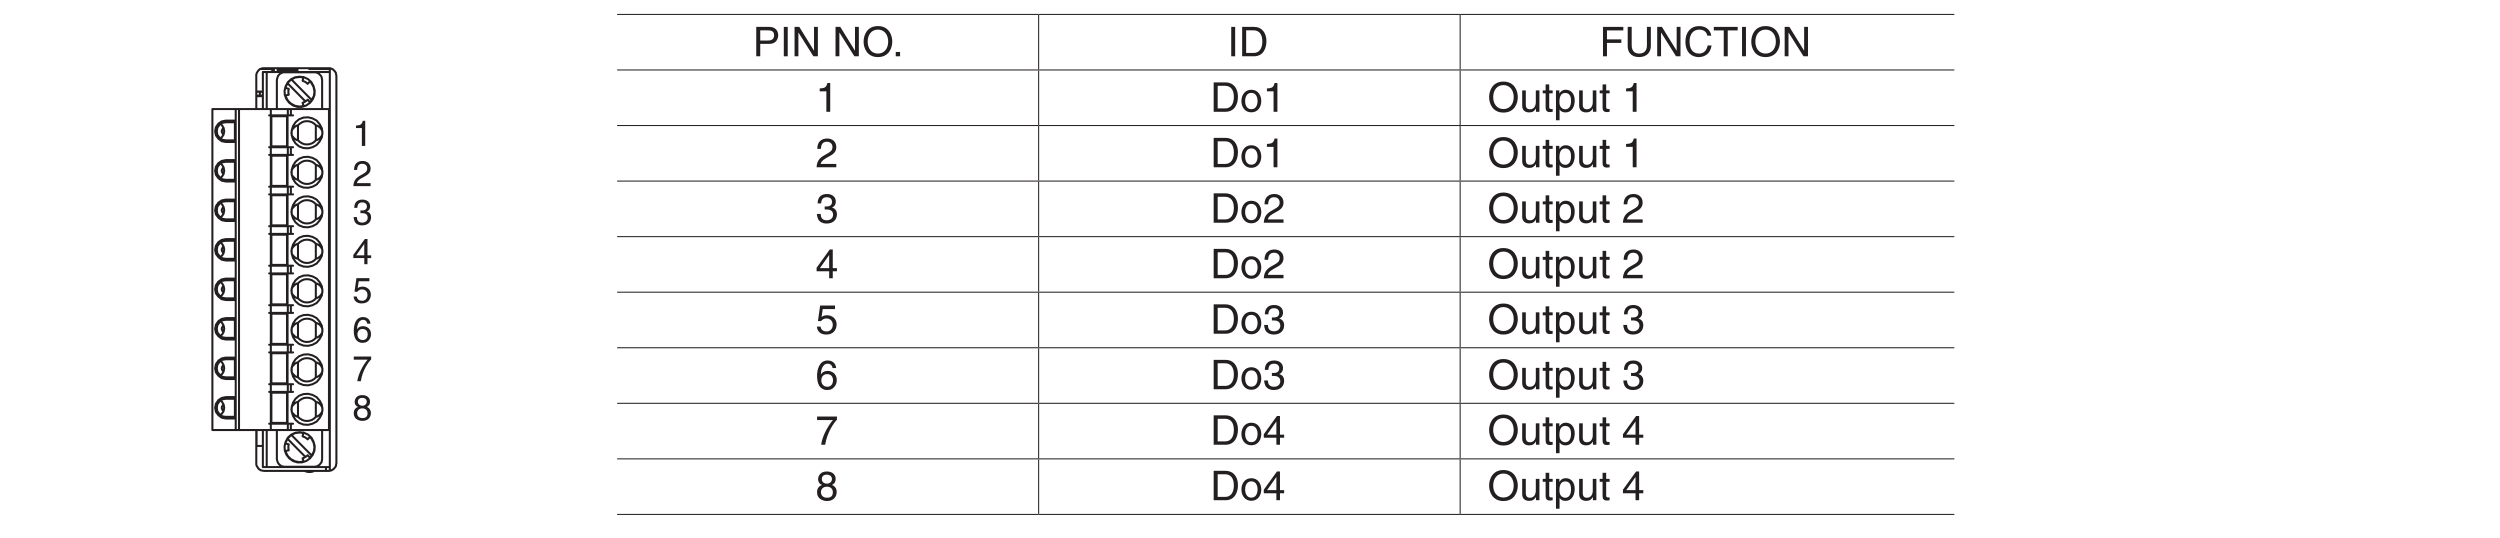 <?xml version="1.0" encoding="UTF-8"?>
<svg xmlns="http://www.w3.org/2000/svg" xmlns:xlink="http://www.w3.org/1999/xlink" width="487.56pt" height="104.88pt" viewBox="0 0 487.56 104.88" version="1.2">
<defs>
<g>
<symbol overflow="visible" id="glyph0-0">
<path style="stroke:none;" d="M 0 0 L 3.5 0 L 3.5 -4.891 L 0 -4.891 Z M 1.75 -2.766 L 0.562 -4.547 L 2.938 -4.547 Z M 1.953 -2.438 L 3.141 -4.219 L 3.141 -0.656 Z M 0.562 -0.344 L 1.75 -2.125 L 2.938 -0.344 Z M 0.344 -4.219 L 1.531 -2.438 L 0.344 -0.656 Z M 0.344 -4.219 "/>
</symbol>
<symbol overflow="visible" id="glyph0-1">
<path style="stroke:none;" d="M 2.5 -4.906 L 2.031 -4.906 C 1.828 -4.109 1.5 -4.031 0.703 -3.969 L 0.703 -3.484 L 1.844 -3.484 L 1.844 0 L 2.5 0 Z M 2.5 -4.906 "/>
</symbol>
<symbol overflow="visible" id="glyph0-2">
<path style="stroke:none;" d="M 0.922 -3.156 C 0.938 -3.5 0.984 -4.359 1.906 -4.359 C 2.641 -4.359 2.891 -3.859 2.891 -3.469 C 2.891 -2.828 2.5 -2.625 1.984 -2.328 L 1.328 -1.953 C 0.672 -1.562 0.219 -1.016 0.188 0 L 3.547 0 L 3.547 -0.578 L 0.875 -0.578 C 0.906 -0.766 1.047 -1.156 1.719 -1.516 L 2.234 -1.797 C 2.969 -2.188 3.547 -2.562 3.547 -3.438 C 3.547 -4.359 2.859 -4.906 2 -4.906 C 1.469 -4.906 0.312 -4.75 0.312 -3.156 Z M 0.922 -3.156 "/>
</symbol>
<symbol overflow="visible" id="glyph0-3">
<path style="stroke:none;" d="M 1.562 -2.266 C 1.656 -2.266 1.75 -2.266 1.844 -2.266 C 2.266 -2.266 2.984 -2.188 2.984 -1.375 C 2.984 -0.797 2.547 -0.422 1.922 -0.422 C 1 -0.422 0.891 -1.047 0.875 -1.5 L 0.234 -1.5 C 0.281 -0.938 0.422 -0.375 0.969 -0.078 C 1.203 0.047 1.516 0.125 1.875 0.125 C 3.125 0.125 3.641 -0.641 3.641 -1.453 C 3.641 -2.109 3.297 -2.438 2.828 -2.594 L 2.828 -2.609 C 3.094 -2.688 3.453 -2.984 3.453 -3.625 C 3.453 -4.359 2.891 -4.906 1.938 -4.906 C 0.656 -4.906 0.359 -4.016 0.359 -3.297 L 0.953 -3.297 C 0.984 -3.641 1.047 -4.359 1.906 -4.359 C 2.641 -4.359 2.828 -3.875 2.828 -3.578 C 2.828 -2.969 2.359 -2.781 1.891 -2.781 C 1.781 -2.781 1.672 -2.781 1.562 -2.797 Z M 1.562 -2.266 "/>
</symbol>
<symbol overflow="visible" id="glyph0-4">
<path style="stroke:none;" d="M 3.656 -1.188 L 3.656 -1.719 L 2.938 -1.719 L 2.938 -4.906 L 2.422 -4.906 L 0.172 -1.797 L 0.172 -1.188 L 2.312 -1.188 L 2.312 0 L 2.938 0 L 2.938 -1.188 Z M 2.312 -3.953 L 2.312 -1.719 L 0.734 -1.719 Z M 2.312 -3.953 "/>
</symbol>
<symbol overflow="visible" id="glyph0-5">
<path style="stroke:none;" d="M 1.234 -4.203 L 3.312 -4.203 L 3.312 -4.812 L 0.781 -4.812 L 0.406 -2.172 L 0.938 -2.141 C 1.172 -2.438 1.484 -2.609 1.844 -2.609 C 2.453 -2.609 2.938 -2.234 2.938 -1.516 C 2.938 -0.906 2.531 -0.391 1.906 -0.391 C 1.344 -0.391 0.922 -0.656 0.859 -1.219 L 0.219 -1.219 C 0.344 -0.125 1.172 0.125 1.812 0.125 C 3.344 0.125 3.594 -1.047 3.594 -1.594 C 3.594 -2.609 2.766 -3.156 1.984 -3.156 C 1.531 -3.156 1.234 -3.016 1.031 -2.859 Z M 1.234 -4.203 "/>
</symbol>
<symbol overflow="visible" id="glyph0-6">
<path style="stroke:none;" d="M 3.516 -3.609 C 3.453 -4.609 2.641 -4.906 2.078 -4.906 C 0.609 -4.906 0.266 -3.359 0.266 -2.281 C 0.266 -1.641 0.344 -1.047 0.641 -0.578 C 0.984 -0.031 1.531 0.125 1.906 0.125 C 2.594 0.125 2.891 -0.062 3.156 -0.344 C 3.484 -0.703 3.625 -1.062 3.625 -1.578 C 3.625 -2.75 2.688 -3.125 2.078 -3.125 C 1.406 -3.125 1.062 -2.797 0.922 -2.531 L 0.906 -2.547 C 0.906 -3.062 1.109 -4.359 2.062 -4.359 C 2.594 -4.359 2.828 -4.031 2.906 -3.609 Z M 0.984 -1.516 C 0.984 -2.094 1.312 -2.578 1.984 -2.578 C 2.75 -2.578 2.984 -1.984 2.984 -1.547 C 2.984 -0.875 2.609 -0.422 2.016 -0.422 C 1.297 -0.422 0.984 -0.984 0.984 -1.516 Z M 0.984 -1.516 "/>
</symbol>
<symbol overflow="visible" id="glyph0-7">
<path style="stroke:none;" d="M 0.266 -4.203 L 2.969 -4.203 C 2.016 -3.109 1.125 -1.344 0.953 0 L 1.641 0 C 1.984 -2.188 3.156 -3.75 3.656 -4.266 L 3.656 -4.812 L 0.266 -4.812 Z M 0.266 -4.203 "/>
</symbol>
<symbol overflow="visible" id="glyph0-8">
<path style="stroke:none;" d="M 3.438 -3.641 C 3.438 -4.219 3.016 -4.906 1.922 -4.906 C 0.75 -4.906 0.438 -4.078 0.438 -3.562 C 0.438 -3.094 0.672 -2.766 1.094 -2.609 C 0.578 -2.391 0.266 -2.016 0.266 -1.406 C 0.266 -1.172 0.266 -0.641 0.766 -0.25 C 1.156 0.062 1.672 0.125 1.953 0.125 C 3.109 0.125 3.609 -0.625 3.609 -1.422 C 3.609 -1.781 3.469 -2.328 2.812 -2.609 C 3.031 -2.719 3.438 -2.938 3.438 -3.641 Z M 1.938 -2.312 C 2.5 -2.312 2.953 -2.016 2.953 -1.344 C 2.953 -0.578 2.422 -0.422 1.969 -0.422 C 1.125 -0.422 0.922 -1 0.922 -1.391 C 0.922 -1.844 1.25 -2.312 1.938 -2.312 Z M 1.922 -2.828 C 1.484 -2.828 1.062 -3.125 1.062 -3.594 C 1.062 -3.906 1.234 -4.359 1.891 -4.359 C 2.609 -4.359 2.797 -3.922 2.797 -3.625 C 2.797 -3.172 2.453 -2.828 1.922 -2.828 Z M 1.922 -2.828 "/>
</symbol>
<symbol overflow="visible" id="glyph1-0">
<path style="stroke:none;" d="M 0 0 L 4 0 L 4 -5.594 L 0 -5.594 Z M 2 -3.156 L 0.641 -5.188 L 3.359 -5.188 Z M 2.234 -2.797 L 3.594 -4.828 L 3.594 -0.766 Z M 0.641 -0.406 L 2 -2.438 L 3.359 -0.406 Z M 0.406 -4.828 L 1.75 -2.797 L 0.406 -0.766 Z M 0.406 -4.828 "/>
</symbol>
<symbol overflow="visible" id="glyph1-1">
<path style="stroke:none;" d="M 1.469 -5.062 L 3.031 -5.062 C 3.672 -5.062 4.172 -4.844 4.172 -4.109 C 4.172 -3.344 3.703 -3.078 3 -3.078 L 1.469 -3.078 Z M 1.469 -2.422 L 3.266 -2.422 C 4.516 -2.422 4.969 -3.328 4.969 -4.125 C 4.969 -5.047 4.328 -5.734 3.266 -5.734 L 0.688 -5.734 L 0.688 0 L 1.469 0 Z M 1.469 -2.422 "/>
</symbol>
<symbol overflow="visible" id="glyph1-2">
<path style="stroke:none;" d="M 1.5 -5.734 L 0.734 -5.734 L 0.734 0 L 1.5 0 Z M 1.5 -5.734 "/>
</symbol>
<symbol overflow="visible" id="glyph1-3">
<path style="stroke:none;" d="M 4.406 -1.109 L 4.391 -1.109 L 1.531 -5.734 L 0.609 -5.734 L 0.609 0 L 1.359 0 L 1.359 -4.625 L 1.375 -4.625 L 4.281 0 L 5.156 0 L 5.156 -5.734 L 4.406 -5.734 Z M 4.406 -1.109 "/>
</symbol>
<symbol overflow="visible" id="glyph1-4">
<path style="stroke:none;" d=""/>
</symbol>
<symbol overflow="visible" id="glyph1-5">
<path style="stroke:none;" d="M 5.109 -2.859 C 5.109 -1.516 4.344 -0.531 3.109 -0.531 C 1.859 -0.531 1.109 -1.516 1.109 -2.859 C 1.109 -4.219 1.859 -5.203 3.109 -5.203 C 4.344 -5.203 5.109 -4.219 5.109 -2.859 Z M 5.906 -2.859 C 5.906 -4.109 5.25 -5.891 3.109 -5.891 C 0.969 -5.891 0.312 -4.109 0.312 -2.859 C 0.312 -1.625 0.969 0.156 3.109 0.156 C 5.25 0.156 5.906 -1.625 5.906 -2.859 Z M 5.906 -2.859 "/>
</symbol>
<symbol overflow="visible" id="glyph1-6">
<path style="stroke:none;" d="M 1.531 -0.844 L 0.688 -0.844 L 0.688 0 L 1.531 0 Z M 1.531 -0.844 "/>
</symbol>
<symbol overflow="visible" id="glyph1-7">
<path style="stroke:none;" d="M 0.641 0 L 2.938 0 C 4.828 0 5.375 -1.656 5.375 -2.953 C 5.375 -4.594 4.469 -5.734 2.969 -5.734 L 0.641 -5.734 Z M 1.422 -5.062 L 2.859 -5.062 C 3.922 -5.062 4.578 -4.344 4.578 -2.891 C 4.578 -1.453 3.922 -0.656 2.922 -0.656 L 1.422 -0.656 Z M 1.422 -5.062 "/>
</symbol>
<symbol overflow="visible" id="glyph1-8">
<path style="stroke:none;" d="M 1.469 -2.609 L 4.266 -2.609 L 4.266 -3.297 L 1.469 -3.297 L 1.469 -5.047 L 4.656 -5.047 L 4.656 -5.734 L 0.688 -5.734 L 0.688 0 L 1.469 0 Z M 1.469 -2.609 "/>
</symbol>
<symbol overflow="visible" id="glyph1-9">
<path style="stroke:none;" d="M 4.375 -5.734 L 4.375 -2.109 C 4.375 -0.859 3.562 -0.531 2.859 -0.531 C 2.156 -0.531 1.406 -0.875 1.406 -2.125 L 1.406 -5.734 L 0.625 -5.734 L 0.625 -1.906 C 0.625 -0.844 1.297 0.156 2.828 0.156 C 4.406 0.156 5.141 -0.844 5.141 -2.016 L 5.141 -5.734 Z M 4.375 -5.734 "/>
</symbol>
<symbol overflow="visible" id="glyph1-10">
<path style="stroke:none;" d="M 5.375 -4.016 C 5.266 -4.969 4.5 -5.891 3.031 -5.891 C 1.359 -5.891 0.344 -4.656 0.344 -2.891 C 0.344 -0.688 1.625 0.156 2.938 0.156 C 3.359 0.156 5.125 0.062 5.438 -2.109 L 4.688 -2.109 C 4.422 -0.781 3.547 -0.531 3.047 -0.531 C 1.625 -0.531 1.156 -1.578 1.156 -2.922 C 1.156 -4.438 1.984 -5.203 3.031 -5.203 C 3.578 -5.203 4.422 -5.016 4.625 -4.016 Z M 5.375 -4.016 "/>
</symbol>
<symbol overflow="visible" id="glyph1-11">
<path style="stroke:none;" d="M 0.109 -5.047 L 2.047 -5.047 L 2.047 0 L 2.828 0 L 2.828 -5.047 L 4.766 -5.047 L 4.766 -5.734 L 0.109 -5.734 Z M 0.109 -5.047 "/>
</symbol>
<symbol overflow="visible" id="glyph1-12">
<path style="stroke:none;" d="M 2.859 -5.609 L 2.312 -5.609 C 2.094 -4.688 1.719 -4.609 0.812 -4.547 L 0.812 -3.984 L 2.109 -3.984 L 2.109 0 L 2.859 0 Z M 2.859 -5.609 "/>
</symbol>
<symbol overflow="visible" id="glyph1-13">
<path style="stroke:none;" d="M 0.281 -2.094 C 0.281 -1.016 0.891 0.109 2.219 0.109 C 3.547 0.109 4.156 -1.016 4.156 -2.094 C 4.156 -3.172 3.547 -4.297 2.219 -4.297 C 0.891 -4.297 0.281 -3.172 0.281 -2.094 Z M 1 -2.094 C 1 -2.656 1.219 -3.688 2.219 -3.688 C 3.219 -3.688 3.438 -2.656 3.438 -2.094 C 3.438 -1.531 3.219 -0.5 2.219 -0.5 C 1.219 -0.5 1 -1.531 1 -2.094 Z M 1 -2.094 "/>
</symbol>
<symbol overflow="visible" id="glyph1-14">
<path style="stroke:none;" d="M 3.906 0 L 3.906 -4.172 L 3.203 -4.172 L 3.203 -1.875 C 3.203 -1.266 2.938 -0.484 2.047 -0.484 C 1.594 -0.484 1.25 -0.719 1.25 -1.406 L 1.25 -4.172 L 0.547 -4.172 L 0.547 -1.172 C 0.547 -0.172 1.281 0.125 1.906 0.125 C 2.578 0.125 2.938 -0.141 3.219 -0.625 L 3.234 -0.609 L 3.234 0 Z M 3.906 0 "/>
</symbol>
<symbol overflow="visible" id="glyph1-15">
<path style="stroke:none;" d="M 2.047 -3.594 L 2.047 -4.172 L 1.375 -4.172 L 1.375 -5.344 L 0.672 -5.344 L 0.672 -4.172 L 0.109 -4.172 L 0.109 -3.594 L 0.672 -3.594 L 0.672 -0.844 C 0.672 -0.328 0.828 0.062 1.531 0.062 C 1.594 0.062 1.797 0.031 2.047 0 L 2.047 -0.547 L 1.797 -0.547 C 1.656 -0.547 1.375 -0.547 1.375 -0.875 L 1.375 -3.594 Z M 2.047 -3.594 "/>
</symbol>
<symbol overflow="visible" id="glyph1-16">
<path style="stroke:none;" d="M 1.141 -1.891 C 1.141 -2.578 1.25 -3.672 2.266 -3.672 C 3.344 -3.672 3.406 -2.641 3.406 -2.094 C 3.406 -1.188 3.047 -0.484 2.281 -0.484 C 1.828 -0.484 1.141 -0.781 1.141 -1.891 Z M 0.469 1.656 L 1.172 1.656 L 1.172 -0.438 L 1.188 -0.438 C 1.359 -0.141 1.734 0.125 2.297 0.125 C 3.719 0.125 4.125 -1.219 4.125 -2.219 C 4.125 -3.391 3.5 -4.297 2.391 -4.297 C 1.625 -4.297 1.312 -3.828 1.141 -3.578 L 1.125 -3.578 L 1.125 -4.172 L 0.469 -4.172 Z M 0.469 1.656 "/>
</symbol>
<symbol overflow="visible" id="glyph1-17">
<path style="stroke:none;" d="M 1.047 -3.594 C 1.078 -4 1.125 -4.984 2.188 -4.984 C 3.016 -4.984 3.297 -4.422 3.297 -3.969 C 3.297 -3.234 2.859 -3 2.266 -2.656 L 1.531 -2.234 C 0.781 -1.781 0.25 -1.172 0.203 0 L 4.047 0 L 4.047 -0.656 L 1 -0.656 C 1.031 -0.875 1.203 -1.312 1.969 -1.734 L 2.547 -2.062 C 3.391 -2.5 4.047 -2.938 4.047 -3.938 C 4.047 -4.984 3.266 -5.609 2.297 -5.609 C 1.688 -5.609 0.344 -5.422 0.344 -3.594 Z M 1.047 -3.594 "/>
</symbol>
<symbol overflow="visible" id="glyph1-18">
<path style="stroke:none;" d="M 1.781 -2.594 C 1.891 -2.594 2 -2.594 2.109 -2.594 C 2.594 -2.594 3.422 -2.5 3.422 -1.562 C 3.422 -0.922 2.922 -0.484 2.203 -0.484 C 1.156 -0.484 1.016 -1.188 1 -1.719 L 0.266 -1.719 C 0.312 -1.062 0.484 -0.422 1.109 -0.094 C 1.375 0.047 1.734 0.156 2.141 0.156 C 3.578 0.156 4.172 -0.734 4.172 -1.656 C 4.172 -2.406 3.781 -2.781 3.234 -2.969 L 3.234 -2.984 C 3.531 -3.078 3.953 -3.422 3.953 -4.141 C 3.953 -4.984 3.312 -5.609 2.219 -5.609 C 0.75 -5.609 0.406 -4.594 0.406 -3.781 L 1.094 -3.781 C 1.125 -4.172 1.188 -4.984 2.188 -4.984 C 3.031 -4.984 3.219 -4.438 3.219 -4.094 C 3.219 -3.391 2.703 -3.172 2.156 -3.172 C 2.031 -3.172 1.906 -3.188 1.781 -3.188 Z M 1.781 -2.594 "/>
</symbol>
<symbol overflow="visible" id="glyph1-19">
<path style="stroke:none;" d="M 4.172 -1.359 L 4.172 -1.969 L 3.359 -1.969 L 3.359 -5.609 L 2.766 -5.609 L 0.203 -2.047 L 0.203 -1.359 L 2.656 -1.359 L 2.656 0 L 3.359 0 L 3.359 -1.359 Z M 2.641 -4.516 L 2.656 -4.516 L 2.656 -1.969 L 0.844 -1.969 Z M 2.641 -4.516 "/>
</symbol>
<symbol overflow="visible" id="glyph1-20">
<path style="stroke:none;" d="M 1.406 -4.812 L 3.797 -4.812 L 3.797 -5.5 L 0.891 -5.5 L 0.469 -2.484 L 1.062 -2.453 C 1.328 -2.797 1.703 -2.984 2.109 -2.984 C 2.797 -2.984 3.359 -2.547 3.359 -1.734 C 3.359 -1.031 2.891 -0.453 2.172 -0.453 C 1.547 -0.453 1.047 -0.75 0.984 -1.391 L 0.25 -1.391 C 0.391 -0.141 1.328 0.156 2.062 0.156 C 3.828 0.156 4.109 -1.203 4.109 -1.828 C 4.109 -2.984 3.172 -3.609 2.266 -3.609 C 1.75 -3.609 1.406 -3.453 1.172 -3.266 Z M 1.406 -4.812 "/>
</symbol>
<symbol overflow="visible" id="glyph1-21">
<path style="stroke:none;" d="M 4.016 -4.125 C 3.938 -5.266 3.031 -5.609 2.375 -5.609 C 0.703 -5.609 0.297 -3.844 0.297 -2.609 C 0.297 -1.875 0.406 -1.188 0.734 -0.656 C 1.141 -0.047 1.75 0.156 2.188 0.156 C 2.969 0.156 3.312 -0.062 3.594 -0.391 C 3.984 -0.812 4.141 -1.219 4.141 -1.797 C 4.141 -3.141 3.062 -3.578 2.375 -3.578 C 1.609 -3.578 1.219 -3.188 1.047 -2.891 L 1.031 -2.906 C 1.031 -3.5 1.266 -4.984 2.359 -4.984 C 2.969 -4.984 3.234 -4.609 3.328 -4.125 Z M 1.125 -1.719 C 1.125 -2.391 1.5 -2.953 2.281 -2.953 C 3.141 -2.953 3.406 -2.266 3.406 -1.766 C 3.406 -1 2.984 -0.484 2.312 -0.484 C 1.484 -0.484 1.125 -1.125 1.125 -1.719 Z M 1.125 -1.719 "/>
</symbol>
<symbol overflow="visible" id="glyph1-22">
<path style="stroke:none;" d="M 0.297 -4.812 L 3.391 -4.812 C 2.312 -3.547 1.281 -1.547 1.094 0 L 1.875 0 C 2.281 -2.5 3.609 -4.297 4.172 -4.875 L 4.172 -5.5 L 0.297 -5.5 Z M 0.297 -4.812 "/>
</symbol>
<symbol overflow="visible" id="glyph1-23">
<path style="stroke:none;" d="M 3.922 -4.172 C 3.922 -4.828 3.438 -5.609 2.203 -5.609 C 0.859 -5.609 0.5 -4.656 0.5 -4.078 C 0.5 -3.547 0.781 -3.156 1.25 -2.984 C 0.656 -2.734 0.297 -2.297 0.297 -1.609 C 0.297 -1.344 0.297 -0.734 0.875 -0.281 C 1.328 0.078 1.922 0.156 2.234 0.156 C 3.547 0.156 4.125 -0.719 4.125 -1.625 C 4.125 -2.047 3.969 -2.672 3.203 -2.984 C 3.453 -3.109 3.922 -3.359 3.922 -4.172 Z M 2.219 -2.641 C 2.844 -2.641 3.375 -2.297 3.375 -1.547 C 3.375 -0.656 2.766 -0.484 2.25 -0.484 C 1.281 -0.484 1.047 -1.156 1.047 -1.594 C 1.047 -2.109 1.422 -2.641 2.219 -2.641 Z M 2.203 -3.234 C 1.688 -3.234 1.219 -3.562 1.219 -4.109 C 1.219 -4.469 1.406 -4.984 2.156 -4.984 C 2.984 -4.984 3.203 -4.484 3.203 -4.141 C 3.203 -3.641 2.812 -3.234 2.203 -3.234 Z M 2.203 -3.234 "/>
</symbol>
</g>
</defs>
<g id="surface1">
<path style="fill:none;stroke-width:2;stroke-linecap:butt;stroke-linejoin:miter;stroke:rgb(13.73%,12.16%,12.549%);stroke-opacity:1;stroke-miterlimit:10;" d="M 1202.935 1019.47 L 2025.007 1019.47 " transform="matrix(0.1,0,0,-0.1,0.059,104.76)"/>
<path style="fill:none;stroke-width:2;stroke-linecap:butt;stroke-linejoin:miter;stroke:rgb(13.73%,12.16%,12.549%);stroke-opacity:1;stroke-miterlimit:10;" d="M 2025.007 1019.47 L 2847.04 1019.47 " transform="matrix(0.1,0,0,-0.1,0.059,104.76)"/>
<path style="fill:none;stroke-width:2;stroke-linecap:butt;stroke-linejoin:miter;stroke:rgb(13.73%,12.16%,12.549%);stroke-opacity:1;stroke-miterlimit:10;" d="M 2025.007 912.12 L 2025.007 1018.453 " transform="matrix(0.1,0,0,-0.1,0.059,104.76)"/>
<path style="fill:none;stroke-width:2;stroke-linecap:butt;stroke-linejoin:miter;stroke:rgb(13.73%,12.16%,12.549%);stroke-opacity:1;stroke-miterlimit:10;" d="M 2847.04 1019.47 L 3810.837 1019.47 " transform="matrix(0.1,0,0,-0.1,0.059,104.76)"/>
<path style="fill:none;stroke-width:2;stroke-linecap:butt;stroke-linejoin:miter;stroke:rgb(13.73%,12.16%,12.549%);stroke-opacity:1;stroke-miterlimit:10;" d="M 2847.04 912.12 L 2847.04 1018.453 " transform="matrix(0.1,0,0,-0.1,0.059,104.76)"/>
<path style="fill:none;stroke-width:2;stroke-linecap:butt;stroke-linejoin:miter;stroke:rgb(13.73%,12.16%,12.549%);stroke-opacity:1;stroke-miterlimit:10;" d="M 1202.935 911.143 L 2025.007 911.143 " transform="matrix(0.1,0,0,-0.1,0.059,104.76)"/>
<path style="fill:none;stroke-width:2;stroke-linecap:butt;stroke-linejoin:miter;stroke:rgb(13.73%,12.16%,12.549%);stroke-opacity:1;stroke-miterlimit:10;" d="M 2025.007 911.143 L 2847.04 911.143 " transform="matrix(0.1,0,0,-0.1,0.059,104.76)"/>
<path style="fill:none;stroke-width:2;stroke-linecap:butt;stroke-linejoin:miter;stroke:rgb(13.73%,12.16%,12.549%);stroke-opacity:1;stroke-miterlimit:10;" d="M 2025.007 803.793 L 2025.007 910.126 " transform="matrix(0.1,0,0,-0.1,0.059,104.76)"/>
<path style="fill:none;stroke-width:2;stroke-linecap:butt;stroke-linejoin:miter;stroke:rgb(13.73%,12.16%,12.549%);stroke-opacity:1;stroke-miterlimit:10;" d="M 2847.04 911.143 L 3810.837 911.143 " transform="matrix(0.1,0,0,-0.1,0.059,104.76)"/>
<path style="fill:none;stroke-width:2;stroke-linecap:butt;stroke-linejoin:miter;stroke:rgb(13.73%,12.16%,12.549%);stroke-opacity:1;stroke-miterlimit:10;" d="M 2847.04 803.793 L 2847.04 910.126 " transform="matrix(0.1,0,0,-0.1,0.059,104.76)"/>
<path style="fill:none;stroke-width:2;stroke-linecap:butt;stroke-linejoin:miter;stroke:rgb(13.73%,12.16%,12.549%);stroke-opacity:1;stroke-miterlimit:10;" d="M 1202.935 802.777 L 2025.007 802.777 " transform="matrix(0.1,0,0,-0.1,0.059,104.76)"/>
<path style="fill:none;stroke-width:2;stroke-linecap:butt;stroke-linejoin:miter;stroke:rgb(13.73%,12.16%,12.549%);stroke-opacity:1;stroke-miterlimit:10;" d="M 2025.007 802.777 L 2847.04 802.777 " transform="matrix(0.1,0,0,-0.1,0.059,104.76)"/>
<path style="fill:none;stroke-width:2;stroke-linecap:butt;stroke-linejoin:miter;stroke:rgb(13.73%,12.16%,12.549%);stroke-opacity:1;stroke-miterlimit:10;" d="M 2025.007 695.427 L 2025.007 801.799 " transform="matrix(0.1,0,0,-0.1,0.059,104.76)"/>
<path style="fill:none;stroke-width:2;stroke-linecap:butt;stroke-linejoin:miter;stroke:rgb(13.73%,12.16%,12.549%);stroke-opacity:1;stroke-miterlimit:10;" d="M 2847.04 802.777 L 3810.837 802.777 " transform="matrix(0.1,0,0,-0.1,0.059,104.76)"/>
<path style="fill:none;stroke-width:2;stroke-linecap:butt;stroke-linejoin:miter;stroke:rgb(13.73%,12.16%,12.549%);stroke-opacity:1;stroke-miterlimit:10;" d="M 2847.04 695.427 L 2847.04 801.799 " transform="matrix(0.1,0,0,-0.1,0.059,104.76)"/>
<path style="fill:none;stroke-width:2;stroke-linecap:butt;stroke-linejoin:miter;stroke:rgb(13.73%,12.16%,12.549%);stroke-opacity:1;stroke-miterlimit:10;" d="M 1202.935 694.45 L 2025.007 694.45 " transform="matrix(0.1,0,0,-0.1,0.059,104.76)"/>
<path style="fill:none;stroke-width:2;stroke-linecap:butt;stroke-linejoin:miter;stroke:rgb(13.73%,12.16%,12.549%);stroke-opacity:1;stroke-miterlimit:10;" d="M 2025.007 694.45 L 2847.04 694.45 " transform="matrix(0.1,0,0,-0.1,0.059,104.76)"/>
<path style="fill:none;stroke-width:2;stroke-linecap:butt;stroke-linejoin:miter;stroke:rgb(13.73%,12.16%,12.549%);stroke-opacity:1;stroke-miterlimit:10;" d="M 2025.007 587.1 L 2025.007 693.433 " transform="matrix(0.1,0,0,-0.1,0.059,104.76)"/>
<path style="fill:none;stroke-width:2;stroke-linecap:butt;stroke-linejoin:miter;stroke:rgb(13.73%,12.16%,12.549%);stroke-opacity:1;stroke-miterlimit:10;" d="M 2847.04 694.45 L 3810.837 694.45 " transform="matrix(0.1,0,0,-0.1,0.059,104.76)"/>
<path style="fill:none;stroke-width:2;stroke-linecap:butt;stroke-linejoin:miter;stroke:rgb(13.73%,12.16%,12.549%);stroke-opacity:1;stroke-miterlimit:10;" d="M 2847.04 587.1 L 2847.04 693.433 " transform="matrix(0.1,0,0,-0.1,0.059,104.76)"/>
<path style="fill:none;stroke-width:2;stroke-linecap:butt;stroke-linejoin:miter;stroke:rgb(13.73%,12.16%,12.549%);stroke-opacity:1;stroke-miterlimit:10;" d="M 1202.935 586.084 L 2025.007 586.084 " transform="matrix(0.1,0,0,-0.1,0.059,104.76)"/>
<path style="fill:none;stroke-width:2;stroke-linecap:butt;stroke-linejoin:miter;stroke:rgb(13.73%,12.16%,12.549%);stroke-opacity:1;stroke-miterlimit:10;" d="M 2025.007 586.084 L 2847.04 586.084 " transform="matrix(0.1,0,0,-0.1,0.059,104.76)"/>
<path style="fill:none;stroke-width:2;stroke-linecap:butt;stroke-linejoin:miter;stroke:rgb(13.73%,12.16%,12.549%);stroke-opacity:1;stroke-miterlimit:10;" d="M 2025.007 478.734 L 2025.007 585.106 " transform="matrix(0.1,0,0,-0.1,0.059,104.76)"/>
<path style="fill:none;stroke-width:2;stroke-linecap:butt;stroke-linejoin:miter;stroke:rgb(13.73%,12.16%,12.549%);stroke-opacity:1;stroke-miterlimit:10;" d="M 2847.04 586.084 L 3810.837 586.084 " transform="matrix(0.1,0,0,-0.1,0.059,104.76)"/>
<path style="fill:none;stroke-width:2;stroke-linecap:butt;stroke-linejoin:miter;stroke:rgb(13.73%,12.16%,12.549%);stroke-opacity:1;stroke-miterlimit:10;" d="M 2847.04 478.734 L 2847.04 585.106 " transform="matrix(0.1,0,0,-0.1,0.059,104.76)"/>
<path style="fill:none;stroke-width:2;stroke-linecap:butt;stroke-linejoin:miter;stroke:rgb(13.73%,12.16%,12.549%);stroke-opacity:1;stroke-miterlimit:10;" d="M 1202.935 477.757 L 2025.007 477.757 " transform="matrix(0.1,0,0,-0.1,0.059,104.76)"/>
<path style="fill:none;stroke-width:2;stroke-linecap:butt;stroke-linejoin:miter;stroke:rgb(13.73%,12.16%,12.549%);stroke-opacity:1;stroke-miterlimit:10;" d="M 2025.007 477.757 L 2847.04 477.757 " transform="matrix(0.1,0,0,-0.1,0.059,104.76)"/>
<path style="fill:none;stroke-width:2;stroke-linecap:butt;stroke-linejoin:miter;stroke:rgb(13.73%,12.16%,12.549%);stroke-opacity:1;stroke-miterlimit:10;" d="M 2025.007 370.408 L 2025.007 476.74 " transform="matrix(0.1,0,0,-0.1,0.059,104.76)"/>
<path style="fill:none;stroke-width:2;stroke-linecap:butt;stroke-linejoin:miter;stroke:rgb(13.73%,12.16%,12.549%);stroke-opacity:1;stroke-miterlimit:10;" d="M 2847.04 477.757 L 3810.837 477.757 " transform="matrix(0.1,0,0,-0.1,0.059,104.76)"/>
<path style="fill:none;stroke-width:2;stroke-linecap:butt;stroke-linejoin:miter;stroke:rgb(13.73%,12.16%,12.549%);stroke-opacity:1;stroke-miterlimit:10;" d="M 2847.04 370.408 L 2847.04 476.74 " transform="matrix(0.1,0,0,-0.1,0.059,104.76)"/>
<path style="fill:none;stroke-width:2;stroke-linecap:butt;stroke-linejoin:miter;stroke:rgb(13.73%,12.16%,12.549%);stroke-opacity:1;stroke-miterlimit:10;" d="M 1202.935 369.391 L 2025.007 369.391 " transform="matrix(0.1,0,0,-0.1,0.059,104.76)"/>
<path style="fill:none;stroke-width:2;stroke-linecap:butt;stroke-linejoin:miter;stroke:rgb(13.73%,12.16%,12.549%);stroke-opacity:1;stroke-miterlimit:10;" d="M 2025.007 369.391 L 2847.04 369.391 " transform="matrix(0.1,0,0,-0.1,0.059,104.76)"/>
<path style="fill:none;stroke-width:2;stroke-linecap:butt;stroke-linejoin:miter;stroke:rgb(13.73%,12.16%,12.549%);stroke-opacity:1;stroke-miterlimit:10;" d="M 2025.007 262.041 L 2025.007 368.413 " transform="matrix(0.1,0,0,-0.1,0.059,104.76)"/>
<path style="fill:none;stroke-width:2;stroke-linecap:butt;stroke-linejoin:miter;stroke:rgb(13.73%,12.16%,12.549%);stroke-opacity:1;stroke-miterlimit:10;" d="M 2847.04 369.391 L 3810.837 369.391 " transform="matrix(0.1,0,0,-0.1,0.059,104.76)"/>
<path style="fill:none;stroke-width:2;stroke-linecap:butt;stroke-linejoin:miter;stroke:rgb(13.73%,12.16%,12.549%);stroke-opacity:1;stroke-miterlimit:10;" d="M 2847.04 262.041 L 2847.04 368.413 " transform="matrix(0.1,0,0,-0.1,0.059,104.76)"/>
<path style="fill:none;stroke-width:2;stroke-linecap:butt;stroke-linejoin:miter;stroke:rgb(13.73%,12.16%,12.549%);stroke-opacity:1;stroke-miterlimit:10;" d="M 1202.935 261.064 L 2025.007 261.064 " transform="matrix(0.1,0,0,-0.1,0.059,104.76)"/>
<path style="fill:none;stroke-width:2;stroke-linecap:butt;stroke-linejoin:miter;stroke:rgb(13.73%,12.16%,12.549%);stroke-opacity:1;stroke-miterlimit:10;" d="M 2025.007 261.064 L 2847.04 261.064 " transform="matrix(0.1,0,0,-0.1,0.059,104.76)"/>
<path style="fill:none;stroke-width:2;stroke-linecap:butt;stroke-linejoin:miter;stroke:rgb(13.73%,12.16%,12.549%);stroke-opacity:1;stroke-miterlimit:10;" d="M 2025.007 153.715 L 2025.007 260.047 " transform="matrix(0.1,0,0,-0.1,0.059,104.76)"/>
<path style="fill:none;stroke-width:2;stroke-linecap:butt;stroke-linejoin:miter;stroke:rgb(13.73%,12.16%,12.549%);stroke-opacity:1;stroke-miterlimit:10;" d="M 2847.04 261.064 L 3810.837 261.064 " transform="matrix(0.1,0,0,-0.1,0.059,104.76)"/>
<path style="fill:none;stroke-width:2;stroke-linecap:butt;stroke-linejoin:miter;stroke:rgb(13.73%,12.16%,12.549%);stroke-opacity:1;stroke-miterlimit:10;" d="M 2847.04 153.715 L 2847.04 260.047 " transform="matrix(0.1,0,0,-0.1,0.059,104.76)"/>
<path style="fill:none;stroke-width:2;stroke-linecap:butt;stroke-linejoin:miter;stroke:rgb(13.73%,12.16%,12.549%);stroke-opacity:1;stroke-miterlimit:10;" d="M 1202.935 152.698 L 2025.007 152.698 " transform="matrix(0.1,0,0,-0.1,0.059,104.76)"/>
<path style="fill:none;stroke-width:2;stroke-linecap:butt;stroke-linejoin:miter;stroke:rgb(13.73%,12.16%,12.549%);stroke-opacity:1;stroke-miterlimit:10;" d="M 2025.007 152.698 L 2847.04 152.698 " transform="matrix(0.1,0,0,-0.1,0.059,104.76)"/>
<path style="fill:none;stroke-width:2;stroke-linecap:butt;stroke-linejoin:miter;stroke:rgb(13.73%,12.16%,12.549%);stroke-opacity:1;stroke-miterlimit:10;" d="M 2025.007 45.349 L 2025.007 151.72 " transform="matrix(0.1,0,0,-0.1,0.059,104.76)"/>
<path style="fill:none;stroke-width:2;stroke-linecap:butt;stroke-linejoin:miter;stroke:rgb(13.73%,12.16%,12.549%);stroke-opacity:1;stroke-miterlimit:10;" d="M 2847.04 152.698 L 3810.837 152.698 " transform="matrix(0.1,0,0,-0.1,0.059,104.76)"/>
<path style="fill:none;stroke-width:2;stroke-linecap:butt;stroke-linejoin:miter;stroke:rgb(13.73%,12.16%,12.549%);stroke-opacity:1;stroke-miterlimit:10;" d="M 2847.04 45.349 L 2847.04 151.72 " transform="matrix(0.1,0,0,-0.1,0.059,104.76)"/>
<path style="fill:none;stroke-width:2;stroke-linecap:butt;stroke-linejoin:miter;stroke:rgb(13.73%,12.16%,12.549%);stroke-opacity:1;stroke-miterlimit:10;" d="M 1202.935 44.371 L 2025.007 44.371 " transform="matrix(0.1,0,0,-0.1,0.059,104.76)"/>
<path style="fill:none;stroke-width:2;stroke-linecap:butt;stroke-linejoin:miter;stroke:rgb(13.73%,12.16%,12.549%);stroke-opacity:1;stroke-miterlimit:10;" d="M 2025.007 44.371 L 2847.04 44.371 " transform="matrix(0.1,0,0,-0.1,0.059,104.76)"/>
<path style="fill:none;stroke-width:2;stroke-linecap:butt;stroke-linejoin:miter;stroke:rgb(13.73%,12.16%,12.549%);stroke-opacity:1;stroke-miterlimit:10;" d="M 2847.04 44.371 L 3810.837 44.371 " transform="matrix(0.1,0,0,-0.1,0.059,104.76)"/>
<g style="fill:rgb(13.73%,12.16%,12.549%);fill-opacity:1;">
  <use xlink:href="#glyph0-1" x="68.728" y="28.46"/>
</g>
<g style="fill:rgb(13.73%,12.16%,12.549%);fill-opacity:1;">
  <use xlink:href="#glyph0-2" x="68.729" y="36.298"/>
</g>
<g style="fill:rgb(13.73%,12.16%,12.549%);fill-opacity:1;">
  <use xlink:href="#glyph0-3" x="68.729" y="43.832"/>
</g>
<g style="fill:rgb(13.73%,12.16%,12.549%);fill-opacity:1;">
  <use xlink:href="#glyph0-4" x="68.729" y="51.519"/>
</g>
<g style="fill:rgb(13.73%,12.16%,12.549%);fill-opacity:1;">
  <use xlink:href="#glyph0-5" x="68.729" y="59.052"/>
</g>
<g style="fill:rgb(13.73%,12.16%,12.549%);fill-opacity:1;">
  <use xlink:href="#glyph0-6" x="68.728" y="66.738"/>
</g>
<g style="fill:rgb(13.73%,12.16%,12.549%);fill-opacity:1;">
  <use xlink:href="#glyph0-7" x="68.728" y="74.347"/>
</g>
<g style="fill:rgb(13.73%,12.16%,12.549%);fill-opacity:1;">
  <use xlink:href="#glyph0-8" x="68.728" y="81.958"/>
</g>
<path style="fill:none;stroke-width:4;stroke-linecap:round;stroke-linejoin:round;stroke:rgb(13.73%,12.16%,12.549%);stroke-opacity:1;stroke-miterlimit:10;" d="M 562.398 169.318 L 562.398 170.961 L 561.85 172.564 L 561.85 177.922 L 562.398 179.525 L 562.398 181.129 M 599.276 853.068 L 598.22 851.973 L 597.164 851.465 L 596.069 850.37 L 595.013 849.862 L 593.41 848.767 L 592.354 848.258 L 590.751 847.711 L 589.656 847.202 M 589.656 889.986 L 590.751 889.438 L 592.354 888.93 L 593.41 888.382 L 595.013 887.835 L 596.069 886.779 L 597.164 886.231 L 598.22 885.176 L 599.276 884.08 M 589.656 196.615 L 590.751 196.107 L 592.354 195.559 L 593.41 195.012 L 595.013 194.503 L 596.069 193.408 L 597.164 192.9 L 598.22 191.805 L 599.276 190.749 M 599.276 159.698 L 598.22 158.642 L 597.164 158.095 L 596.069 157.039 L 595.013 156.491 L 593.41 155.435 L 592.354 154.888 L 590.751 154.379 L 589.656 153.832 M 562.398 862.689 L 562.398 864.292 L 561.85 865.896 L 561.85 871.253 L 562.398 872.857 L 562.398 874.46 M 435.573 643.884 L 434.517 643.376 L 433.422 641.733 L 432.366 639.621 L 431.819 637.471 L 432.366 635.32 L 433.422 633.169 L 434.517 631.565 L 435.573 631.057 M 435.573 566.843 L 434.517 566.295 L 433.422 564.692 L 432.366 562.58 L 431.819 560.429 L 432.366 558.278 L 433.422 556.167 L 434.517 554.563 L 435.573 554.016 M 435.573 489.802 L 434.517 489.293 L 433.422 487.69 L 432.366 485.539 L 431.819 483.388 L 432.366 481.237 L 433.422 479.086 L 434.517 477.483 L 435.573 476.975 M 435.573 335.719 L 434.517 335.211 L 433.422 333.608 L 432.366 331.457 L 431.819 329.306 L 432.366 327.155 L 433.422 325.004 L 434.517 323.401 L 435.573 322.892 M 435.573 412.761 L 434.517 412.213 L 433.422 410.61 L 432.366 408.498 L 431.819 406.347 L 432.366 404.196 L 433.422 402.084 L 434.517 400.481 L 435.573 399.933 M 435.573 797.966 L 434.517 797.419 L 433.422 795.816 L 432.366 793.704 L 431.819 791.553 L 432.366 789.402 L 433.422 787.251 L 434.517 785.648 L 435.573 785.1 M 435.573 720.925 L 434.517 720.378 L 433.422 718.774 L 432.366 716.623 L 431.819 714.512 L 432.366 712.361 L 433.422 710.249 L 434.517 708.607 L 435.573 708.098 M 435.573 258.678 L 434.517 258.131 L 433.422 256.527 L 432.366 254.416 L 431.819 252.265 L 432.366 250.153 L 433.422 248.002 L 434.517 246.399 L 435.573 245.851 M 540.967 914.584 L 540.967 907.115 M 533.498 914.584 L 533.498 907.115 M 533.498 453.98 L 537.213 453.98 M 537.213 512.797 L 533.498 512.797 M 533.498 685.064 L 537.213 685.064 M 537.213 743.92 L 533.498 743.92 M 533.498 762.144 L 537.213 762.144 M 537.213 820.961 L 533.498 820.961 M 537.213 281.712 L 533.498 281.712 M 533.498 222.856 L 537.213 222.856 M 533.498 608.062 L 537.213 608.062 M 537.213 666.879 L 533.498 666.879 M 533.498 530.982 L 537.213 530.982 M 537.213 589.838 L 533.498 589.838 M 537.213 358.714 L 533.498 358.714 M 533.498 299.897 L 537.213 299.897 M 533.498 376.899 L 537.213 376.899 M 537.213 435.795 L 533.498 435.795 M 554.342 608.062 L 555.945 608.062 M 555.945 666.879 L 554.342 666.879 M 533.498 281.712 L 531.894 281.712 M 531.894 222.856 L 533.498 222.856 M 531.894 530.982 L 533.498 530.982 M 533.498 589.838 L 531.894 589.838 M 531.894 608.062 L 533.498 608.062 M 533.498 666.879 L 531.894 666.879 M 533.498 512.797 L 531.894 512.797 M 531.894 453.98 L 533.498 453.98 M 555.945 358.714 L 554.342 358.714 M 554.342 299.897 L 555.945 299.897 M 550.588 376.899 L 554.342 376.899 M 554.342 435.795 L 550.588 435.795 M 554.342 512.797 L 550.588 512.797 M 550.588 453.98 L 554.342 453.98 M 555.945 281.712 L 554.342 281.712 M 554.342 222.856 L 555.945 222.856 M 550.588 608.062 L 554.342 608.062 M 554.342 666.879 L 550.588 666.879 M 550.588 530.982 L 554.342 530.982 M 554.342 589.838 L 550.588 589.838 M 533.498 358.714 L 531.894 358.714 M 531.894 299.897 L 533.498 299.897 M 555.945 512.797 L 554.342 512.797 M 554.342 453.98 L 555.945 453.98 M 554.342 820.961 L 550.588 820.961 M 550.588 762.144 L 554.342 762.144 M 554.342 376.899 L 555.945 376.899 M 555.945 435.795 L 554.342 435.795 M 554.342 530.982 L 555.945 530.982 M 555.945 589.838 L 554.342 589.838 M 554.342 685.064 L 555.945 685.064 M 555.945 743.92 L 554.342 743.92 M 554.342 281.712 L 550.588 281.712 M 550.588 222.856 L 554.342 222.856 M 555.945 820.961 L 554.342 820.961 M 554.342 762.144 L 555.945 762.144 M 533.498 820.961 L 531.894 820.961 M 531.894 762.144 L 533.498 762.144 M 550.588 685.064 L 554.342 685.064 M 554.342 743.92 L 550.588 743.92 M 531.894 685.064 L 533.498 685.064 M 533.498 743.92 L 531.894 743.92 M 554.342 358.714 L 550.588 358.714 M 550.588 299.897 L 554.342 299.897 M 531.894 376.899 L 533.498 376.899 M 533.498 435.795 L 531.894 435.795 M 528.648 222.856 L 528.648 281.712 M 531.894 281.712 L 528.648 281.712 M 531.894 222.856 L 528.648 222.856 M 528.648 376.899 L 528.648 435.795 M 528.648 376.899 L 531.894 376.899 M 531.894 435.795 L 528.648 435.795 M 559.152 376.899 L 559.152 435.795 M 555.945 376.899 L 559.152 376.899 M 559.152 435.795 L 555.945 435.795 M 528.648 299.897 L 528.648 358.714 M 531.894 358.714 L 528.648 358.714 M 528.648 299.897 L 531.894 299.897 M 528.648 530.982 L 528.648 589.838 M 528.648 530.982 L 531.894 530.982 M 531.894 589.838 L 528.648 589.838 M 559.152 530.982 L 559.152 589.838 M 555.945 530.982 L 559.152 530.982 M 559.152 589.838 L 555.945 589.838 M 559.152 762.144 L 559.152 820.961 M 559.152 820.961 L 555.945 820.961 M 555.945 762.144 L 559.152 762.144 M 559.152 608.062 L 559.152 666.879 M 555.945 608.062 L 559.152 608.062 M 559.152 666.879 L 555.945 666.879 M 528.648 453.98 L 528.648 512.797 M 531.894 512.797 L 528.648 512.797 M 531.894 453.98 L 528.648 453.98 M 528.648 608.062 L 528.648 666.879 M 531.894 608.062 L 528.648 608.062 M 531.894 666.879 L 528.648 666.879 M 528.648 762.144 L 528.648 820.961 M 531.894 820.961 L 528.648 820.961 M 528.648 762.144 L 531.894 762.144 M 528.648 685.064 L 528.648 743.92 M 528.648 685.064 L 531.894 685.064 M 531.894 743.92 L 528.648 743.92 M 559.152 299.897 L 559.152 358.714 M 559.152 358.714 L 555.945 358.714 M 555.945 299.897 L 559.152 299.897 M 559.152 685.064 L 559.152 743.92 M 555.945 685.064 L 559.152 685.064 M 559.152 743.92 L 555.945 743.92 M 559.152 453.98 L 559.152 512.797 M 559.152 512.797 L 555.945 512.797 M 555.945 453.98 L 559.152 453.98 M 559.152 222.856 L 559.152 281.712 M 559.152 281.712 L 555.945 281.712 M 555.945 222.856 L 559.152 222.856 M 537.213 685.064 L 539.364 685.064 M 539.364 743.92 L 537.213 743.92 M 548.476 530.982 L 550.588 530.982 M 550.588 589.838 L 548.476 589.838 M 537.213 608.062 L 539.364 608.062 M 539.364 666.879 L 537.213 666.879 M 539.364 820.961 L 537.213 820.961 M 537.213 762.144 L 539.364 762.144 M 550.588 820.961 L 548.476 820.961 M 548.476 762.144 L 550.588 762.144 M 550.588 512.797 L 548.476 512.797 M 548.476 453.98 L 550.588 453.98 M 548.476 608.062 L 550.588 608.062 M 550.588 666.879 L 548.476 666.879 M 537.213 530.982 L 539.364 530.982 M 539.364 589.838 L 537.213 589.838 M 539.364 512.797 L 537.213 512.797 M 537.213 453.98 L 539.364 453.98 M 539.364 358.714 L 537.213 358.714 M 537.213 299.897 L 539.364 299.897 M 550.588 358.714 L 548.476 358.714 M 548.476 299.897 L 550.588 299.897 M 548.476 685.064 L 550.588 685.064 M 550.588 743.92 L 548.476 743.92 M 537.213 376.899 L 539.364 376.899 M 539.364 435.795 L 537.213 435.795 M 548.476 376.899 L 550.588 376.899 M 550.588 435.795 L 548.476 435.795 M 539.364 281.712 L 537.213 281.712 M 537.213 222.856 L 539.364 222.856 M 550.588 281.712 L 548.476 281.712 M 548.476 222.856 L 550.588 222.856 M 527.593 360.318 L 531.894 360.318 M 527.593 375.296 L 527.593 360.318 M 527.593 375.296 L 531.894 375.296 M 531.894 529.378 L 556.493 529.378 M 556.493 514.4 L 531.894 514.4 M 527.593 437.398 L 531.894 437.398 M 527.593 452.376 L 527.593 437.398 M 527.593 452.376 L 531.894 452.376 M 531.894 298.294 L 556.493 298.294 M 556.493 283.316 L 531.894 283.316 M 527.593 745.524 L 531.894 745.524 M 527.593 760.502 L 527.593 745.524 M 527.593 760.502 L 531.894 760.502 M 527.593 514.4 L 531.894 514.4 M 527.593 529.378 L 527.593 514.4 M 527.593 529.378 L 531.894 529.378 M 531.894 452.376 L 556.493 452.376 M 556.493 437.398 L 531.894 437.398 M 527.593 283.316 L 531.894 283.316 M 527.593 298.294 L 527.593 283.316 M 527.593 298.294 L 531.894 298.294 M 531.894 760.502 L 556.493 760.502 M 556.493 745.524 L 531.894 745.524 M 531.894 208.934 L 527.593 208.934 M 527.593 221.253 L 527.593 208.934 M 527.593 221.253 L 531.894 221.253 M 527.593 683.461 L 527.593 668.483 M 527.593 683.461 L 531.894 683.461 M 527.593 668.483 L 531.894 668.483 M 556.493 360.318 L 531.894 360.318 M 531.894 375.296 L 556.493 375.296 M 560.755 529.378 L 560.755 514.4 M 560.755 514.4 L 556.493 514.4 M 556.493 529.378 L 560.755 529.378 M 531.894 606.459 L 556.493 606.459 M 556.493 591.441 L 531.894 591.441 M 560.755 208.934 L 560.755 221.253 M 556.493 221.253 L 560.755 221.253 M 560.755 208.934 L 556.493 208.934 M 531.894 221.253 L 556.493 221.253 M 556.493 208.934 L 531.894 208.934 M 560.755 683.461 L 560.755 668.483 M 556.493 683.461 L 560.755 683.461 M 560.755 668.483 L 556.493 668.483 M 560.755 606.459 L 560.755 591.441 M 556.493 606.459 L 560.755 606.459 M 560.755 591.441 L 556.493 591.441 M 560.755 452.376 L 560.755 437.398 M 556.493 452.376 L 560.755 452.376 M 560.755 437.398 L 556.493 437.398 M 560.755 375.296 L 560.755 360.318 M 560.755 360.318 L 556.493 360.318 M 556.493 375.296 L 560.755 375.296 M 560.755 298.294 L 560.755 283.316 M 560.755 283.316 L 556.493 283.316 M 556.493 298.294 L 560.755 298.294 M 527.593 606.459 L 527.593 591.441 M 531.894 606.459 L 527.593 606.459 M 527.593 591.441 L 531.894 591.441 M 560.755 760.502 L 560.755 745.524 M 556.493 760.502 L 560.755 760.502 M 560.755 745.524 L 556.493 745.524 M 527.593 834.884 L 527.593 822.565 M 531.894 834.884 L 527.593 834.884 M 527.593 822.565 L 531.894 822.565 M 531.894 683.461 L 556.493 683.461 M 556.493 668.483 L 531.894 668.483 M 556.493 834.884 L 531.894 834.884 M 531.894 822.565 L 556.493 822.565 M 560.755 822.565 L 560.755 834.884 M 560.755 834.884 L 556.493 834.884 M 556.493 822.565 L 560.755 822.565 M 566.661 668.483 L 566.661 683.461 M 566.661 683.461 L 560.755 683.461 M 560.755 668.483 L 566.661 668.483 M 566.661 283.316 L 566.661 298.294 M 560.755 283.316 L 566.661 283.316 M 566.661 298.294 L 560.755 298.294 M 566.661 514.4 L 566.661 529.378 M 560.755 514.4 L 566.661 514.4 M 566.661 529.378 L 560.755 529.378 M 566.661 437.398 L 566.661 452.376 M 566.661 452.376 L 560.755 452.376 M 560.755 437.398 L 566.661 437.398 M 566.661 360.318 L 566.661 375.296 M 560.755 360.318 L 566.661 360.318 M 566.661 375.296 L 560.755 375.296 M 566.661 591.441 L 566.661 606.459 M 566.661 606.459 L 560.755 606.459 M 560.755 591.441 L 566.661 591.441 M 566.661 745.524 L 566.661 760.502 M 566.661 760.502 L 560.755 760.502 M 560.755 745.524 L 566.661 745.524 M 566.661 208.934 L 566.661 221.253 M 560.755 221.253 L 566.661 221.253 M 566.661 208.934 L 560.755 208.934 M 566.661 822.565 L 566.661 834.884 M 566.661 834.884 L 560.755 834.884 M 560.755 822.565 L 566.661 822.565 M 543.626 530.982 L 539.364 530.982 M 548.476 530.982 L 543.626 530.982 M 543.626 589.838 L 548.476 589.838 M 539.364 589.838 L 543.626 589.838 M 543.626 512.797 L 548.476 512.797 M 539.364 512.797 L 543.626 512.797 M 543.626 453.98 L 539.364 453.98 M 548.476 453.98 L 543.626 453.98 M 543.626 820.961 L 548.476 820.961 M 539.364 820.961 L 543.626 820.961 M 543.626 762.144 L 539.364 762.144 M 548.476 762.144 L 543.626 762.144 M 543.626 358.714 L 548.476 358.714 M 539.364 358.714 L 543.626 358.714 M 543.626 299.897 L 539.364 299.897 M 548.476 299.897 L 543.626 299.897 M 543.626 376.899 L 539.364 376.899 M 548.476 376.899 L 543.626 376.899 M 543.626 435.795 L 548.476 435.795 M 539.364 435.795 L 543.626 435.795 M 543.626 685.064 L 539.364 685.064 M 548.476 685.064 L 543.626 685.064 M 543.626 743.92 L 548.476 743.92 M 539.364 743.92 L 543.626 743.92 M 543.626 608.062 L 539.364 608.062 M 548.476 608.062 L 543.626 608.062 M 543.626 666.879 L 548.476 666.879 M 539.364 666.879 L 543.626 666.879 M 543.626 281.712 L 548.476 281.712 M 539.364 281.712 L 543.626 281.712 M 543.626 222.856 L 539.364 222.856 M 548.476 222.856 L 543.626 222.856 M 465.529 834.884 L 465.529 208.934 M 459.116 208.934 L 459.116 834.884 M 459.116 208.934 L 465.529 208.934 M 465.529 834.884 L 459.116 834.884 M 524.386 452.376 L 527.593 452.376 M 527.593 437.398 L 524.386 437.398 M 527.593 283.316 L 524.386 283.316 M 524.386 298.294 L 527.593 298.294 M 524.386 683.461 L 527.593 683.461 M 527.593 668.483 L 524.386 668.483 M 527.593 834.884 L 524.386 834.884 M 524.386 822.565 L 527.593 822.565 M 524.386 221.253 L 527.593 221.253 M 527.593 208.934 L 524.386 208.934 M 527.593 360.318 L 524.386 360.318 M 524.386 375.296 L 527.593 375.296 M 527.593 514.4 L 524.386 514.4 M 524.386 529.378 L 527.593 529.378 M 524.386 760.502 L 527.593 760.502 M 527.593 745.524 L 524.386 745.524 M 524.386 606.459 L 527.593 606.459 M 527.593 591.441 L 524.386 591.441 M 570.923 514.4 L 566.661 514.4 M 566.661 529.378 L 570.923 529.378 M 566.661 606.459 L 570.923 606.459 M 570.923 591.441 L 566.661 591.441 M 566.661 760.502 L 570.923 760.502 M 570.923 745.524 L 566.661 745.524 M 570.923 834.884 L 566.661 834.884 M 566.661 822.565 L 570.923 822.565 M 570.923 283.316 L 566.661 283.316 M 566.661 298.294 L 570.923 298.294 M 570.923 360.318 L 566.661 360.318 M 566.661 375.296 L 570.923 375.296 M 566.661 683.461 L 570.923 683.461 M 570.923 668.483 L 566.661 668.483 M 566.661 452.376 L 570.923 452.376 M 570.923 437.398 L 566.661 437.398 M 566.661 221.253 L 570.923 221.253 M 570.923 208.934 L 566.661 208.934 M 560.208 283.316 L 560.208 221.253 M 560.208 360.318 L 560.208 298.294 M 560.208 437.398 L 560.208 375.296 M 560.208 514.4 L 560.208 452.376 M 560.208 591.441 L 560.208 529.378 M 560.208 668.483 L 560.208 606.459 M 560.208 745.524 L 560.208 683.461 M 560.208 822.565 L 560.208 760.502 M 636.741 208.934 L 570.923 208.934 M 636.741 834.884 L 570.923 834.884 M 628.176 788.346 L 627.12 779.782 L 622.819 771.765 L 616.952 764.804 L 608.935 760.502 L 600.371 758.39 L 591.259 758.898 L 582.695 762.144 L 575.773 768.01 L 570.923 775.48 L 568.264 784.044 L 568.264 793.156 L 570.923 801.721 L 575.773 809.19 L 582.695 815.056 L 591.259 818.302 L 600.371 818.811 L 608.935 816.699 L 616.952 812.397 L 622.819 805.436 L 627.12 797.419 L 628.176 788.346 M 628.176 557.223 L 627.12 548.658 L 622.819 540.641 L 616.952 533.68 L 608.935 529.378 L 600.371 527.266 L 591.259 527.775 L 582.695 530.982 L 575.773 536.887 L 570.923 544.356 L 568.264 552.96 L 568.264 562.033 L 570.923 570.597 L 575.773 578.067 L 582.695 583.972 L 591.259 587.179 L 600.371 587.726 L 608.935 585.575 L 616.952 581.273 L 622.819 574.352 L 627.12 566.295 L 628.176 557.223 M 628.176 480.181 L 627.12 471.617 L 622.819 463.6 L 616.952 456.639 L 608.935 452.376 L 600.371 450.225 L 591.259 450.773 L 582.695 453.98 L 575.773 459.846 L 570.923 467.354 L 568.264 475.88 L 568.264 484.992 L 570.923 493.556 L 575.773 501.026 L 582.695 506.931 L 591.259 510.138 L 600.371 510.646 L 608.935 508.534 L 616.952 504.271 L 622.819 497.31 L 627.12 489.293 L 628.176 480.181 M 628.176 403.14 L 627.12 394.576 L 622.819 386.559 L 616.952 379.598 L 608.935 375.296 L 600.371 373.184 L 591.259 373.693 L 582.695 376.899 L 575.773 382.804 L 570.923 390.274 L 568.264 398.838 L 568.264 407.95 L 570.923 416.515 L 575.773 424.023 L 582.695 429.89 L 591.259 433.096 L 600.371 433.644 L 608.935 431.493 L 616.952 427.191 L 622.819 420.269 L 627.12 412.213 L 628.176 403.14 M 628.176 711.305 L 627.12 702.74 L 622.819 694.723 L 616.952 687.762 L 608.935 683.461 L 600.371 681.349 L 591.259 681.857 L 582.695 685.064 L 575.773 690.969 L 570.923 698.439 L 568.264 707.003 L 568.264 716.115 L 570.923 724.68 L 575.773 732.149 L 582.695 738.054 L 591.259 741.261 L 600.371 741.809 L 608.935 739.658 L 616.952 735.356 L 622.819 728.434 L 627.12 720.378 L 628.176 711.305 M 628.176 326.099 L 627.12 317.535 L 622.819 309.518 L 616.952 302.557 L 608.935 298.294 L 600.371 296.143 L 591.259 296.69 L 582.695 299.897 L 575.773 305.763 L 570.923 313.272 L 568.264 321.797 L 568.264 330.909 L 570.923 339.474 L 575.773 346.982 L 582.695 352.848 L 591.259 356.055 L 600.371 356.603 L 608.935 354.452 L 616.952 350.189 L 622.819 343.228 L 627.12 335.211 L 628.176 326.099 M 628.176 249.058 L 627.12 240.493 L 622.819 232.476 L 616.952 225.515 L 608.935 221.253 L 600.371 219.102 L 591.259 219.61 L 582.695 222.856 L 575.773 228.722 L 570.923 236.192 L 568.264 244.795 L 568.264 253.868 L 570.923 262.433 L 575.773 269.941 L 582.695 275.807 L 591.259 279.014 L 600.371 279.561 L 608.935 277.411 L 616.952 273.109 L 622.819 266.187 L 627.12 258.131 L 628.176 249.058 M 628.176 634.264 L 627.12 625.699 L 622.819 617.682 L 616.952 610.721 L 608.935 606.459 L 600.371 604.308 L 591.259 604.816 L 582.695 608.062 L 575.773 613.928 L 570.923 621.437 L 568.264 629.962 L 568.264 639.074 L 570.923 647.638 L 575.773 655.108 L 582.695 661.013 L 591.259 664.22 L 600.371 664.728 L 608.935 662.616 L 616.952 658.315 L 622.819 651.354 L 627.12 643.376 L 628.176 634.264 M 457.512 693.628 L 439.836 693.628 M 457.512 735.356 L 457.512 693.628 M 439.836 735.356 L 457.512 735.356 M 439.836 693.628 L 431.819 695.271 L 425.405 700.042 L 420.595 706.495 L 418.992 714.512 L 420.595 722.529 L 425.405 729.49 L 431.819 733.752 L 439.836 735.356 M 457.512 385.503 L 439.836 385.503 M 457.512 427.191 L 457.512 385.503 M 439.836 427.191 L 457.512 427.191 M 439.836 385.503 L 431.819 387.106 L 425.405 391.877 L 420.595 398.33 L 418.992 406.347 L 420.595 414.364 L 425.405 421.325 L 431.819 425.588 L 439.836 427.191 M 457.512 231.421 L 439.836 231.421 M 457.512 273.109 L 457.512 231.421 M 439.836 273.109 L 457.512 273.109 M 439.836 231.421 L 431.819 233.024 L 425.405 237.834 L 420.595 244.248 L 418.992 252.265 L 420.595 260.282 L 425.405 267.243 L 431.819 271.505 L 439.836 273.109 M 439.836 350.189 L 457.512 350.189 M 439.836 308.423 L 431.819 310.026 L 425.405 314.875 L 420.595 321.289 L 418.992 329.306 L 420.595 337.323 L 425.405 344.284 L 431.819 348.586 L 439.836 350.189 M 457.512 308.423 L 439.836 308.423 M 457.512 350.189 L 457.512 308.423 M 439.836 504.271 L 457.512 504.271 M 439.836 462.505 L 431.819 464.108 L 425.405 468.958 L 420.595 475.371 L 418.992 483.388 L 420.595 491.405 L 425.405 498.366 L 431.819 502.668 L 439.836 504.271 M 457.512 462.505 L 439.836 462.505 M 457.512 504.271 L 457.512 462.505 M 439.836 581.273 L 457.512 581.273 M 439.836 539.585 L 431.819 541.189 L 425.405 545.96 L 420.595 552.412 L 418.992 560.429 L 420.595 568.446 L 425.405 575.407 L 431.819 579.67 L 439.836 581.273 M 457.512 539.585 L 439.836 539.585 M 457.512 581.273 L 457.512 539.585 M 439.836 658.315 L 457.512 658.315 M 439.836 616.587 L 431.819 618.191 L 425.405 623.04 L 420.595 629.414 L 418.992 637.471 L 420.595 645.488 L 425.405 652.449 L 431.819 656.711 L 439.836 658.315 M 457.512 616.587 L 439.836 616.587 M 457.512 658.315 L 457.512 616.587 M 457.512 770.67 L 439.836 770.67 M 457.512 812.397 L 457.512 770.67 M 439.836 812.397 L 457.512 812.397 M 439.836 770.67 L 431.819 772.273 L 425.405 777.122 L 420.595 783.497 L 418.992 791.553 L 420.595 799.57 L 425.405 806.531 L 431.819 810.794 L 439.836 812.397 M 459.116 208.934 L 418.444 208.934 M 459.116 834.884 L 418.444 834.884 M 439.836 424.023 L 432.914 422.928 L 427.556 419.213 L 423.255 413.308 L 422.199 406.347 L 423.255 399.386 L 427.556 394.028 L 432.914 389.766 L 439.836 388.71 M 439.836 388.71 L 457.512 388.71 M 457.512 809.19 L 439.836 809.19 M 439.836 732.149 L 457.512 732.149 M 457.512 501.026 L 439.836 501.026 M 439.836 269.941 L 432.914 268.846 L 427.556 265.092 L 423.255 259.226 L 422.199 252.265 L 423.255 245.304 L 427.556 239.946 L 432.914 235.683 L 439.836 234.627 M 457.512 655.108 L 439.836 655.108 M 439.836 269.941 L 457.512 269.941 M 439.836 346.982 L 432.914 345.887 L 427.556 342.133 L 423.255 336.267 L 422.199 329.306 L 423.255 322.345 L 427.556 317.026 L 432.914 312.724 L 439.836 311.669 M 457.512 578.067 L 439.836 578.067 M 439.836 578.067 L 432.914 577.011 L 427.556 573.257 L 423.255 567.39 L 422.199 560.429 L 423.255 553.468 L 427.556 548.111 L 432.914 543.848 L 439.836 542.792 M 439.836 424.023 L 457.512 424.023 M 439.836 732.149 L 432.914 731.093 L 427.556 727.339 L 423.255 721.473 L 422.199 714.512 L 423.255 707.551 L 427.556 702.193 L 432.914 697.93 L 439.836 696.874 M 439.836 465.712 L 457.512 465.712 M 457.512 346.982 L 439.836 346.982 M 439.836 542.792 L 457.512 542.792 M 439.836 501.026 L 432.914 499.97 L 427.556 496.215 L 423.255 490.349 L 422.199 483.388 L 423.255 476.427 L 427.556 471.069 L 432.914 466.807 L 439.836 465.712 M 439.836 809.19 L 432.914 808.134 L 427.556 804.38 L 423.255 798.475 L 422.199 791.553 L 423.255 784.592 L 427.556 779.234 L 432.914 774.971 L 439.836 773.876 M 439.836 311.669 L 457.512 311.669 M 439.836 619.794 L 457.512 619.794 M 439.836 655.108 L 432.914 654.052 L 427.556 650.298 L 423.255 644.432 L 422.199 637.471 L 423.255 630.509 L 427.556 625.152 L 432.914 620.889 L 439.836 619.794 M 439.836 773.876 L 457.512 773.876 M 439.836 696.874 L 457.512 696.874 M 457.512 234.627 L 439.836 234.627 M 641.003 208.934 L 641.003 834.884 M 636.741 208.934 L 641.003 208.934 M 641.003 834.884 L 636.741 834.884 M 413.634 834.884 L 413.634 208.934 M 413.634 208.934 L 418.444 208.934 M 418.444 834.884 L 413.634 834.884 M 527.593 529.378 L 527.593 591.441 M 527.593 298.294 L 527.593 360.318 M 527.593 221.253 L 527.593 283.316 M 527.593 683.461 L 527.593 745.524 M 527.593 606.459 L 527.593 668.483 M 527.593 375.296 L 527.593 437.398 M 527.593 760.502 L 527.593 822.565 M 527.593 452.376 L 527.593 514.4 M 524.386 208.934 L 465.529 208.934 M 524.386 834.884 L 465.529 834.884 M 580.544 234.627 L 584.298 231.421 L 588.6 228.722 L 592.862 227.119 L 598.22 226.571 L 603.03 227.119 L 607.84 228.722 L 612.103 231.421 L 615.349 234.627 M 615.349 234.627 L 618.556 235.683 L 621.215 237.287 L 623.914 239.438 L 625.517 241.549 L 627.12 243.7 L 628.176 246.399 L 628.176 249.058 M 567.716 249.058 L 568.264 246.399 L 568.811 243.7 L 570.415 241.549 L 574.678 237.287 L 577.337 235.683 L 580.544 234.627 M 615.349 264.036 L 612.103 267.243 L 607.84 269.941 L 603.03 271.505 L 598.22 272.053 L 592.862 271.505 L 588.6 269.941 L 584.298 267.243 L 580.544 264.036 M 580.544 264.036 L 577.337 262.98 L 574.678 261.377 L 572.527 259.226 L 570.415 257.075 L 568.811 254.416 L 568.264 252.265 L 567.716 249.058 M 628.176 249.058 L 628.176 252.265 L 627.12 254.416 L 625.517 257.075 L 623.914 259.226 L 621.215 261.377 L 618.556 262.98 L 615.349 264.036 M 580.544 311.669 L 584.298 308.423 L 588.6 305.763 L 592.862 304.16 L 598.22 303.652 L 603.03 304.16 L 607.84 305.763 L 612.103 308.423 L 615.349 311.669 M 615.349 311.669 L 618.556 312.724 L 621.215 314.328 L 623.914 316.479 L 625.517 318.63 L 627.12 320.741 L 628.176 323.401 L 628.176 326.099 M 567.716 326.099 L 568.264 323.401 L 568.811 320.741 L 570.415 318.63 L 572.527 316.479 L 574.678 314.328 L 577.337 312.724 L 580.544 311.669 M 580.544 773.876 L 584.298 770.67 L 588.6 768.01 L 592.862 766.407 L 598.22 765.859 L 603.03 766.407 L 607.84 768.01 L 612.103 770.67 L 615.349 773.876 M 615.349 773.876 L 618.556 774.971 L 621.215 776.575 L 623.914 778.726 L 625.517 780.838 L 627.12 782.988 L 628.176 785.648 L 628.176 788.346 M 567.716 788.346 L 568.264 785.648 L 568.811 782.988 L 570.415 780.838 L 574.678 776.575 L 577.337 774.971 L 580.544 773.876 M 580.544 696.874 L 584.298 693.628 L 588.6 690.969 L 592.862 689.366 L 598.22 688.818 L 603.03 689.366 L 607.84 690.969 L 612.103 693.628 L 615.349 696.874 M 615.349 696.874 L 618.556 697.93 L 621.215 699.534 L 623.914 701.645 L 627.12 705.947 L 628.176 708.607 L 628.176 711.305 M 567.716 711.305 L 568.264 708.607 L 568.811 705.947 L 570.415 703.796 L 572.527 701.645 L 574.678 699.534 L 577.337 697.93 L 580.544 696.874 M 628.176 326.099 L 628.176 329.306 L 627.12 331.457 L 625.517 334.116 L 623.914 336.267 L 621.215 338.379 L 618.556 339.982 L 615.349 341.077 M 615.349 341.077 L 612.103 344.284 L 607.84 346.982 L 603.03 348.586 L 598.22 349.094 L 592.862 348.586 L 588.6 346.982 L 584.298 344.284 L 580.544 341.077 M 580.544 341.077 L 577.337 339.982 L 574.678 338.379 L 572.527 336.267 L 570.415 334.116 L 568.811 331.457 L 568.264 329.306 L 567.716 326.099 M 580.544 542.792 L 584.298 539.585 L 588.6 536.887 L 592.862 535.283 L 598.22 534.736 L 603.03 535.283 L 607.84 536.887 L 612.103 539.585 L 615.349 542.792 M 615.349 542.792 L 618.556 543.848 L 621.215 545.451 L 623.914 547.602 L 625.517 549.714 L 627.12 551.865 L 628.176 554.563 L 628.176 557.223 M 567.716 557.223 L 568.264 554.563 L 568.811 551.865 L 570.415 549.714 L 574.678 545.451 L 577.337 543.848 L 580.544 542.792 M 628.176 557.223 L 628.176 560.429 L 627.12 562.58 L 625.517 565.24 L 623.914 567.39 L 621.215 569.541 L 618.556 571.145 L 615.349 572.201 M 615.349 572.201 L 612.103 575.407 L 607.84 578.067 L 603.03 579.67 L 598.22 580.218 L 592.862 579.67 L 588.6 578.067 L 584.298 575.407 L 580.544 572.201 M 580.544 572.201 L 577.337 571.145 L 574.678 569.541 L 572.527 567.39 L 570.415 565.24 L 568.811 562.58 L 568.264 560.429 L 567.716 557.223 M 628.176 711.305 L 628.176 714.512 L 627.12 716.623 L 625.517 719.322 L 623.914 721.473 L 621.215 723.585 L 618.556 725.188 L 615.349 726.283 M 615.349 726.283 L 612.103 729.49 L 607.84 732.149 L 603.03 733.752 L 598.22 734.3 L 592.862 733.752 L 588.6 732.149 L 584.298 729.49 L 580.544 726.283 M 580.544 726.283 L 577.337 725.188 L 574.678 723.585 L 572.527 721.473 L 570.415 719.322 L 568.811 716.623 L 568.264 714.512 L 567.716 711.305 M 628.176 634.264 L 628.176 637.471 L 627.12 639.621 L 625.517 642.281 L 623.914 644.432 L 621.215 646.583 L 618.556 648.147 L 615.349 649.242 M 615.349 649.242 L 612.103 652.449 L 607.84 655.108 L 603.03 656.711 L 598.22 657.259 L 592.862 656.711 L 588.6 655.108 L 584.298 652.449 L 580.544 649.242 M 580.544 649.242 L 577.337 648.147 L 574.678 646.583 L 572.527 644.432 L 570.415 642.281 L 568.811 639.621 L 568.264 637.471 L 567.716 634.264 M 580.544 619.794 L 584.298 616.587 L 588.6 613.928 L 592.862 612.325 L 598.22 611.816 L 603.03 612.325 L 607.84 613.928 L 612.103 616.587 L 615.349 619.794 M 615.349 619.794 L 618.556 620.889 L 621.215 622.492 L 623.914 624.643 L 625.517 626.755 L 627.12 628.906 L 628.176 631.565 L 628.176 634.264 M 567.716 634.264 L 568.264 631.565 L 568.811 628.906 L 570.415 626.755 L 574.678 622.492 L 577.337 620.889 L 580.544 619.794 M 580.544 465.712 L 584.298 462.505 L 588.6 459.846 L 592.862 458.242 L 598.22 457.734 L 603.03 458.242 L 607.84 459.846 L 612.103 462.505 L 615.349 465.712 M 615.349 465.712 L 618.556 466.807 L 621.215 468.41 L 623.914 470.561 L 625.517 472.712 L 627.12 474.824 L 628.176 477.483 L 628.176 480.181 M 567.716 480.181 L 568.264 477.483 L 568.811 474.824 L 570.415 472.712 L 572.527 470.561 L 574.678 468.41 L 577.337 466.807 L 580.544 465.712 M 580.544 388.71 L 584.298 385.503 L 588.6 382.804 L 592.862 381.201 L 598.22 380.654 L 603.03 381.201 L 607.84 382.804 L 612.103 385.503 L 615.349 388.71 M 615.349 388.71 L 618.556 389.766 L 621.215 391.369 L 623.914 393.52 L 625.517 395.632 L 627.12 397.783 L 628.176 400.481 L 628.176 403.14 M 567.716 403.14 L 568.264 400.481 L 568.811 397.783 L 570.415 395.632 L 574.678 391.369 L 577.337 389.766 L 580.544 388.71 M 628.176 403.14 L 628.176 406.347 L 627.12 408.498 L 625.517 411.157 L 623.914 413.308 L 621.215 415.459 L 618.556 417.062 L 615.349 418.118 M 615.349 418.118 L 612.103 421.325 L 607.84 424.023 L 603.03 425.588 L 598.22 426.135 L 592.862 425.588 L 588.6 424.023 L 584.298 421.325 L 580.544 418.118 M 580.544 418.118 L 577.337 417.062 L 574.678 415.459 L 572.527 413.308 L 570.415 411.157 L 568.811 408.498 L 568.264 406.347 L 567.716 403.14 M 628.176 788.346 L 628.176 791.553 L 627.12 793.704 L 625.517 796.363 L 623.914 798.475 L 621.215 800.626 L 618.556 802.229 L 615.349 803.324 M 615.349 803.324 L 612.103 806.531 L 607.84 809.19 L 603.03 810.794 L 598.22 811.341 L 592.862 810.794 L 588.6 809.19 L 584.298 806.531 L 580.544 803.324 M 580.544 803.324 L 577.337 802.229 L 574.678 800.626 L 570.415 796.363 L 568.811 793.704 L 568.264 791.553 L 567.716 788.346 M 628.176 480.181 L 628.176 483.388 L 627.12 485.539 L 625.517 488.198 L 623.914 490.349 L 621.215 492.461 L 618.556 494.064 L 615.349 495.159 M 615.349 495.159 L 612.103 498.366 L 607.84 501.026 L 603.03 502.668 L 598.22 503.176 L 592.862 502.668 L 588.6 501.026 L 584.298 498.366 L 580.544 495.159 M 580.544 495.159 L 577.337 494.064 L 574.678 492.461 L 572.527 490.349 L 570.415 488.198 L 568.811 485.539 L 568.264 483.388 L 567.716 480.181 M 615.349 495.159 L 615.349 465.712 M 615.349 649.242 L 615.349 619.794 M 580.544 773.876 L 580.544 803.324 M 580.544 388.71 L 580.544 418.118 M 615.349 803.324 L 615.349 773.876 M 580.544 465.712 L 580.544 495.159 M 615.349 264.036 L 615.349 234.627 M 580.544 311.669 L 580.544 341.077 M 615.349 418.118 L 615.349 388.71 M 580.544 542.792 L 580.544 572.201 M 615.349 726.283 L 615.349 696.874 M 615.349 572.201 L 615.349 542.792 M 580.544 696.874 L 580.544 726.283 M 615.349 341.077 L 615.349 311.669 M 580.544 234.627 L 580.544 264.036 M 580.544 619.794 L 580.544 649.242 M 612.103 906.567 L 554.889 906.567 M 627.629 891.589 L 627.12 894.248 L 626.573 897.494 L 624.969 900.154 L 622.819 902.265 L 620.707 904.416 L 618.008 905.511 L 615.349 906.567 L 612.103 906.567 M 539.364 891.589 L 539.364 834.884 M 539.364 891.589 L 539.911 894.248 L 540.967 897.494 L 542.062 900.154 L 546.325 904.416 L 548.984 905.511 L 551.683 906.567 L 554.889 906.567 M 583.79 898.003 L 592.354 896.947 L 600.371 893.192 L 606.785 887.287 L 611.047 879.27 L 613.198 870.706 L 612.69 862.18 L 609.444 854.124 L 604.086 847.202 L 596.617 841.845 L 588.052 839.146 L 579.488 839.146 L 570.923 841.845 L 563.454 847.202 L 558.096 854.124 L 554.889 862.18 L 554.342 870.706 L 556.493 879.27 L 560.755 887.287 L 567.208 893.192 L 575.225 896.947 L 583.79 898.003 M 627.629 891.589 L 627.629 834.884 M 554.889 137.25 L 612.103 137.25 M 539.364 152.228 L 539.911 149.569 L 540.967 146.362 L 542.062 144.211 L 544.174 141.513 L 546.325 139.91 L 548.984 138.306 L 551.683 137.759 L 554.889 137.25 M 612.103 137.25 L 615.349 137.759 L 618.008 138.306 L 620.707 139.91 L 622.819 141.513 L 624.969 144.211 L 626.573 146.362 L 627.12 149.569 L 627.629 152.228 M 583.79 204.632 L 592.354 203.576 L 600.371 199.861 L 606.785 193.956 L 611.047 185.9 L 613.198 177.374 L 612.69 168.81 L 609.444 160.793 L 604.086 153.832 L 596.617 148.474 L 588.052 145.815 L 579.488 145.815 L 570.923 148.474 L 563.454 153.832 L 558.096 160.793 L 554.889 168.81 L 554.342 177.374 L 556.493 185.9 L 560.755 193.956 L 567.208 199.861 L 575.225 203.576 L 583.79 204.632 M 627.629 208.934 L 627.629 152.228 M 539.364 152.228 L 539.364 208.934 M 562.398 181.129 L 561.85 181.129 L 560.208 181.637 L 558.096 182.185 L 555.945 182.732 L 555.437 182.732 M 555.437 167.715 L 557.549 168.262 L 559.7 168.81 L 561.303 169.318 L 562.398 169.318 M 604.634 847.711 L 601.427 850.918 L 600.371 852.521 L 599.276 853.068 M 589.656 847.202 L 589.656 846.655 L 590.751 843.448 L 591.259 840.75 L 591.259 840.241 M 599.276 884.08 L 602.483 887.287 L 604.086 888.93 L 604.634 889.438 M 591.259 897.494 L 590.751 894.796 L 590.203 892.645 L 589.656 891.042 L 589.656 889.986 M 591.259 204.124 L 590.751 201.464 L 590.203 199.314 L 589.656 197.71 L 589.656 196.615 M 599.276 190.749 L 599.824 191.257 L 600.879 192.352 L 604.634 196.107 M 589.656 153.832 L 589.656 153.284 L 590.751 150.078 L 591.259 147.418 L 591.259 146.871 M 604.634 154.379 L 601.427 157.586 L 600.371 159.19 L 599.276 159.698 M 562.398 874.46 L 561.85 874.46 L 560.208 875.008 L 558.096 875.555 L 555.945 876.064 L 555.437 876.064 M 555.437 861.085 L 557.549 861.633 L 559.7 862.18 L 561.303 862.689 L 562.398 862.689 M 436.668 483.388 L 436.121 480.181 L 435.573 477.483 L 433.97 474.315 L 432.366 472.164 L 429.16 468.958 M 429.16 497.819 L 431.311 496.215 L 433.422 493.556 L 435.026 490.349 L 436.121 487.142 L 436.668 483.388 M 436.668 637.471 L 436.121 634.264 L 435.573 631.565 L 433.97 628.398 L 432.366 626.247 L 429.16 623.04 M 429.16 651.901 L 431.311 650.298 L 433.422 647.638 L 435.026 644.432 L 436.121 641.225 L 436.668 637.471 M 436.668 329.306 L 436.121 326.099 L 435.573 323.401 L 433.97 320.233 L 432.366 318.082 L 429.16 314.875 M 429.16 343.736 L 431.311 342.133 L 433.422 339.474 L 435.026 336.267 L 436.121 333.06 L 436.668 329.306 M 436.668 252.265 L 436.121 249.058 L 435.026 245.304 L 433.422 242.644 L 431.311 239.946 L 429.16 237.834 M 429.16 266.734 L 430.216 266.187 L 432.366 264.036 L 433.97 261.377 L 435.573 258.678 L 436.668 252.265 M 429.16 420.817 L 431.311 419.213 L 433.422 416.515 L 435.026 413.308 L 436.121 410.101 L 436.668 406.347 M 436.668 406.347 L 436.121 403.14 L 435.573 400.481 L 433.97 397.235 L 432.366 395.123 L 430.216 392.972 L 429.16 391.877 M 436.668 560.429 L 436.121 557.223 L 435.573 554.563 L 433.97 551.317 L 432.366 549.206 L 430.216 547.055 L 429.16 545.96 M 429.16 574.899 L 431.311 573.257 L 433.422 570.597 L 435.026 567.39 L 436.121 564.184 L 436.668 560.429 M 436.668 714.512 L 436.121 711.305 L 435.026 707.551 L 433.422 704.891 L 431.311 702.193 L 429.16 700.042 M 429.16 728.942 L 430.216 728.434 L 432.366 726.283 L 433.97 723.585 L 435.573 720.925 L 436.668 714.512 M 429.16 805.983 L 430.216 805.436 L 432.366 803.324 L 433.97 800.626 L 435.573 797.966 L 436.668 791.553 M 436.668 791.553 L 436.121 788.346 L 435.026 784.592 L 433.422 781.933 L 431.311 779.234 L 429.16 777.122 M 567.716 892.645 L 575.225 896.399 L 584.298 897.494 L 591.259 896.399 M 604.086 888.93 L 606.785 885.684 L 611.047 877.667 L 612.69 869.102 L 611.595 860.577 L 607.332 852.521 M 567.716 892.645 L 607.332 852.521 M 591.259 840.75 L 583.242 839.694 L 574.678 841.297 L 566.661 845.599 L 560.755 851.465 L 556.493 859.482 L 555.945 861.085 M 555.945 876.064 L 555.945 877.159 L 560.208 885.176 M 595.013 849.862 L 560.208 885.176 M 567.716 199.314 L 607.332 159.19 M 567.716 199.314 L 575.225 203.029 L 584.298 204.124 L 591.259 203.029 M 604.634 195.012 L 606.785 192.352 L 611.047 184.335 L 612.69 175.771 L 611.595 167.207 L 607.332 159.19 M 595.013 156.491 L 560.208 191.805 M 591.259 147.418 L 583.242 146.362 L 574.678 147.966 L 566.661 152.228 L 560.755 158.095 L 556.493 166.151 L 555.945 167.715 M 555.945 182.732 L 555.945 183.788 L 560.208 191.805 M 560.208 191.805 L 560.755 192.9 L 561.85 193.956 L 564.51 196.615 L 565.566 197.71 L 566.661 198.219 L 567.716 199.314 M 607.332 159.19 L 606.785 158.095 L 605.69 157.039 L 605.181 155.983 L 604.086 154.888 M 560.208 885.176 L 560.755 886.231 L 561.85 887.287 L 562.398 887.835 L 563.454 888.93 L 565.566 891.042 L 566.661 891.589 L 567.716 892.645 M 607.332 852.521 L 606.785 851.465 L 605.69 850.37 L 605.181 849.314 L 604.086 848.258 M 519.576 907.115 L 519.576 834.884 M 642.646 907.115 L 519.576 907.115 M 642.646 907.115 L 642.646 136.703 M 642.646 136.703 L 519.576 136.703 M 519.576 208.934 L 519.576 136.703 M 512.067 907.115 L 512.067 834.884 M 512.067 208.934 L 512.067 136.703 M 519.576 907.115 L 512.067 907.115 M 512.067 136.703 L 519.576 136.703 M 499.24 861.085 L 501.391 861.085 M 499.24 868.594 L 501.391 868.594 M 506.201 868.594 L 506.201 861.085 M 506.201 861.085 L 501.391 861.085 M 501.391 868.594 L 506.201 868.594 M 506.201 861.085 L 508.352 861.085 M 506.201 868.594 L 508.352 868.594 M 512.067 861.085 L 508.352 861.085 M 508.352 868.594 L 512.067 868.594 M 520.631 914.584 L 520.631 914.076 M 520.631 914.076 L 509.955 914.076 M 540.967 908.171 L 542.062 907.623 L 542.571 907.623 L 543.626 907.115 L 546.325 907.115 M 540.967 909.226 L 570.415 909.226 M 570.415 909.226 L 570.415 909.226 M 564.51 907.115 L 566.661 907.115 L 567.208 907.623 L 568.811 907.623 L 569.867 908.171 L 570.415 908.718 L 570.415 909.226 M 570.415 909.226 L 570.415 907.115 M 533.498 909.226 L 531.894 909.226 M 615.349 914.076 L 642.646 914.076 M 603.03 914.076 L 603.03 914.584 M 615.349 914.076 L 603.03 914.076 M 541.515 909.226 L 541.515 909.774 M 541.515 909.774 L 542.062 910.869 L 542.571 910.869 M 573.622 910.321 L 573.622 907.623 M 573.622 910.869 L 573.622 910.321 M 541.515 914.584 L 541.515 913.528 M 541.515 910.869 L 541.515 909.774 M 579.488 907.115 L 579.488 907.115 M 575.773 910.869 L 576.281 907.115 M 575.225 907.115 L 575.225 910.869 M 507.804 912.981 L 528.14 912.981 M 528.14 912.981 L 532.403 908.718 M 532.403 907.115 L 532.403 908.718 M 512.067 869.102 L 499.24 869.102 M 499.24 860.03 L 512.067 860.03 M 514.218 914.076 L 514.218 912.981 M 515.821 914.076 L 515.821 912.981 M 520.631 914.076 L 520.631 912.981 M 532.403 909.226 L 532.403 914.584 M 579.488 907.115 L 579.488 914.584 M 602.483 914.584 L 602.483 912.981 M 602.483 912.981 L 642.646 912.981 M 579.488 910.869 L 541.515 910.869 M 541.515 914.584 L 541.515 910.869 M 611.595 912.981 L 611.595 914.076 M 642.646 914.584 L 642.646 907.115 M 642.646 136.703 L 642.646 129.233 M 499.787 177.922 L 499.787 208.934 M 499.787 177.922 L 499.787 208.934 M 512.067 177.922 L 499.24 177.922 M 635.137 136.703 L 635.137 129.233 M 593.957 129.233 L 612.103 129.233 M 593.957 129.233 L 596.069 128.138 L 598.22 127.63 L 600.879 127.083 L 605.181 127.083 L 607.84 127.63 L 609.991 128.138 L 612.103 129.233 M 639.947 129.233 L 643.154 129.742 L 645.853 130.289 L 648.512 131.893 L 650.663 133.496 L 652.775 136.155 L 654.378 138.306 L 654.926 141.513 L 655.473 144.211 M 655.473 144.211 L 655.473 899.606 M 639.947 914.584 L 514.218 914.584 M 514.218 914.584 L 511.559 914.584 L 508.352 913.528 L 505.653 912.472 L 503.542 910.321 L 501.899 908.171 L 500.335 905.511 L 499.24 902.265 L 499.24 899.606 M 499.24 899.606 L 499.24 834.884 M 499.24 208.934 L 499.24 144.211 M 499.24 144.211 L 499.24 141.513 L 500.335 138.306 L 501.899 136.155 L 503.542 133.496 L 505.653 131.893 L 508.352 130.289 L 511.559 129.742 L 514.218 129.233 M 655.473 899.606 L 654.926 902.265 L 654.378 905.511 L 652.775 908.171 L 650.663 910.321 L 648.512 912.472 L 645.853 913.528 L 643.154 914.584 L 639.947 914.584 M 514.218 129.233 L 593.957 129.233 M 612.103 129.233 L 639.947 129.233 " transform="matrix(0.1,0,0,-0.1,0.059,104.76)"/>
<g style="fill:rgb(13.73%,12.16%,12.549%);fill-opacity:1;">
  <use xlink:href="#glyph1-1" x="146.797" y="10.978"/>
  <use xlink:href="#glyph1-2" x="152.127" y="10.978"/>
  <use xlink:href="#glyph1-3" x="154.348" y="10.978"/>
  <use xlink:href="#glyph1-4" x="160.118" y="10.978"/>
  <use xlink:href="#glyph1-3" x="162.339" y="10.978"/>
  <use xlink:href="#glyph1-5" x="168.109" y="10.978"/>
</g>
<g style="fill:rgb(13.73%,12.16%,12.549%);fill-opacity:1;">
  <use xlink:href="#glyph1-6" x="174.005" y="10.978"/>
</g>
<g style="fill:rgb(13.73%,12.16%,12.549%);fill-opacity:1;">
  <use xlink:href="#glyph1-2" x="239.387" y="10.978"/>
  <use xlink:href="#glyph1-7" x="241.609" y="10.978"/>
</g>
<g style="fill:rgb(13.73%,12.16%,12.549%);fill-opacity:1;">
  <use xlink:href="#glyph1-8" x="311.932" y="10.978"/>
  <use xlink:href="#glyph1-9" x="316.815" y="10.978"/>
  <use xlink:href="#glyph1-3" x="322.584" y="10.978"/>
  <use xlink:href="#glyph1-10" x="328.353" y="10.978"/>
  <use xlink:href="#glyph1-11" x="334.123" y="10.978"/>
  <use xlink:href="#glyph1-2" x="339.005" y="10.978"/>
  <use xlink:href="#glyph1-5" x="341.227" y="10.978"/>
  <use xlink:href="#glyph1-3" x="347.444" y="10.978"/>
</g>
<g style="fill:rgb(13.73%,12.16%,12.549%);fill-opacity:1;">
  <use xlink:href="#glyph1-12" x="159.051" y="21.8"/>
</g>
<g style="fill:rgb(13.73%,12.16%,12.549%);fill-opacity:1;">
  <use xlink:href="#glyph1-7" x="236.055" y="21.8"/>
  <use xlink:href="#glyph1-13" x="241.824" y="21.8"/>
  <use xlink:href="#glyph1-12" x="246.267" y="21.8"/>
</g>
<g style="fill:rgb(13.73%,12.16%,12.549%);fill-opacity:1;">
  <use xlink:href="#glyph1-5" x="290.101" y="21.8"/>
  <use xlink:href="#glyph1-14" x="296.318" y="21.8"/>
  <use xlink:href="#glyph1-15" x="300.761" y="21.8"/>
  <use xlink:href="#glyph1-16" x="302.982" y="21.8"/>
  <use xlink:href="#glyph1-14" x="307.425" y="21.8"/>
  <use xlink:href="#glyph1-15" x="311.868" y="21.8"/>
  <use xlink:href="#glyph1-4" x="314.09" y="21.8"/>
  <use xlink:href="#glyph1-12" x="316.311" y="21.8"/>
</g>
<g style="fill:rgb(13.73%,12.16%,12.549%);fill-opacity:1;">
  <use xlink:href="#glyph1-17" x="159.051" y="32.622"/>
</g>
<g style="fill:rgb(13.73%,12.16%,12.549%);fill-opacity:1;">
  <use xlink:href="#glyph1-7" x="236.055" y="32.622"/>
  <use xlink:href="#glyph1-13" x="241.824" y="32.622"/>
  <use xlink:href="#glyph1-12" x="246.267" y="32.622"/>
</g>
<g style="fill:rgb(13.73%,12.16%,12.549%);fill-opacity:1;">
  <use xlink:href="#glyph1-5" x="290.101" y="32.622"/>
  <use xlink:href="#glyph1-14" x="296.318" y="32.622"/>
  <use xlink:href="#glyph1-15" x="300.761" y="32.622"/>
  <use xlink:href="#glyph1-16" x="302.982" y="32.622"/>
  <use xlink:href="#glyph1-14" x="307.425" y="32.622"/>
  <use xlink:href="#glyph1-15" x="311.868" y="32.622"/>
  <use xlink:href="#glyph1-4" x="314.09" y="32.622"/>
  <use xlink:href="#glyph1-12" x="316.311" y="32.622"/>
</g>
<g style="fill:rgb(13.73%,12.16%,12.549%);fill-opacity:1;">
  <use xlink:href="#glyph1-18" x="159.051" y="43.444"/>
</g>
<g style="fill:rgb(13.73%,12.16%,12.549%);fill-opacity:1;">
  <use xlink:href="#glyph1-7" x="236.055" y="43.444"/>
  <use xlink:href="#glyph1-13" x="241.824" y="43.444"/>
  <use xlink:href="#glyph1-17" x="246.267" y="43.444"/>
</g>
<g style="fill:rgb(13.73%,12.16%,12.549%);fill-opacity:1;">
  <use xlink:href="#glyph1-5" x="290.101" y="43.444"/>
  <use xlink:href="#glyph1-14" x="296.318" y="43.444"/>
  <use xlink:href="#glyph1-15" x="300.761" y="43.444"/>
  <use xlink:href="#glyph1-16" x="302.982" y="43.444"/>
  <use xlink:href="#glyph1-14" x="307.425" y="43.444"/>
  <use xlink:href="#glyph1-15" x="311.868" y="43.444"/>
  <use xlink:href="#glyph1-4" x="314.09" y="43.444"/>
  <use xlink:href="#glyph1-17" x="316.311" y="43.444"/>
</g>
<g style="fill:rgb(13.73%,12.16%,12.549%);fill-opacity:1;">
  <use xlink:href="#glyph1-19" x="159.051" y="54.267"/>
</g>
<g style="fill:rgb(13.73%,12.16%,12.549%);fill-opacity:1;">
  <use xlink:href="#glyph1-7" x="236.055" y="54.267"/>
  <use xlink:href="#glyph1-13" x="241.824" y="54.267"/>
  <use xlink:href="#glyph1-17" x="246.267" y="54.267"/>
</g>
<g style="fill:rgb(13.73%,12.16%,12.549%);fill-opacity:1;">
  <use xlink:href="#glyph1-5" x="290.101" y="54.267"/>
  <use xlink:href="#glyph1-14" x="296.318" y="54.267"/>
  <use xlink:href="#glyph1-15" x="300.761" y="54.267"/>
  <use xlink:href="#glyph1-16" x="302.982" y="54.267"/>
  <use xlink:href="#glyph1-14" x="307.425" y="54.267"/>
  <use xlink:href="#glyph1-15" x="311.868" y="54.267"/>
  <use xlink:href="#glyph1-4" x="314.09" y="54.267"/>
  <use xlink:href="#glyph1-17" x="316.311" y="54.267"/>
</g>
<g style="fill:rgb(13.73%,12.16%,12.549%);fill-opacity:1;">
  <use xlink:href="#glyph1-20" x="159.051" y="65.089"/>
</g>
<g style="fill:rgb(13.73%,12.16%,12.549%);fill-opacity:1;">
  <use xlink:href="#glyph1-7" x="236.055" y="65.089"/>
  <use xlink:href="#glyph1-13" x="241.824" y="65.089"/>
  <use xlink:href="#glyph1-18" x="246.267" y="65.089"/>
</g>
<g style="fill:rgb(13.73%,12.16%,12.549%);fill-opacity:1;">
  <use xlink:href="#glyph1-5" x="290.101" y="65.089"/>
  <use xlink:href="#glyph1-14" x="296.318" y="65.089"/>
  <use xlink:href="#glyph1-15" x="300.761" y="65.089"/>
  <use xlink:href="#glyph1-16" x="302.982" y="65.089"/>
  <use xlink:href="#glyph1-14" x="307.425" y="65.089"/>
  <use xlink:href="#glyph1-15" x="311.868" y="65.089"/>
  <use xlink:href="#glyph1-4" x="314.09" y="65.089"/>
  <use xlink:href="#glyph1-18" x="316.311" y="65.089"/>
</g>
<g style="fill:rgb(13.73%,12.16%,12.549%);fill-opacity:1;">
  <use xlink:href="#glyph1-21" x="159.051" y="75.912"/>
</g>
<g style="fill:rgb(13.73%,12.16%,12.549%);fill-opacity:1;">
  <use xlink:href="#glyph1-7" x="236.055" y="75.912"/>
  <use xlink:href="#glyph1-13" x="241.824" y="75.912"/>
  <use xlink:href="#glyph1-18" x="246.267" y="75.912"/>
</g>
<g style="fill:rgb(13.73%,12.16%,12.549%);fill-opacity:1;">
  <use xlink:href="#glyph1-5" x="290.101" y="75.912"/>
  <use xlink:href="#glyph1-14" x="296.318" y="75.912"/>
  <use xlink:href="#glyph1-15" x="300.761" y="75.912"/>
  <use xlink:href="#glyph1-16" x="302.982" y="75.912"/>
  <use xlink:href="#glyph1-14" x="307.425" y="75.912"/>
  <use xlink:href="#glyph1-15" x="311.868" y="75.912"/>
  <use xlink:href="#glyph1-4" x="314.09" y="75.912"/>
  <use xlink:href="#glyph1-18" x="316.311" y="75.912"/>
</g>
<g style="fill:rgb(13.73%,12.16%,12.549%);fill-opacity:1;">
  <use xlink:href="#glyph1-22" x="159.051" y="86.734"/>
</g>
<g style="fill:rgb(13.73%,12.16%,12.549%);fill-opacity:1;">
  <use xlink:href="#glyph1-7" x="236.055" y="86.734"/>
  <use xlink:href="#glyph1-13" x="241.824" y="86.734"/>
  <use xlink:href="#glyph1-19" x="246.267" y="86.734"/>
</g>
<g style="fill:rgb(13.73%,12.16%,12.549%);fill-opacity:1;">
  <use xlink:href="#glyph1-5" x="290.101" y="86.734"/>
  <use xlink:href="#glyph1-14" x="296.318" y="86.734"/>
  <use xlink:href="#glyph1-15" x="300.761" y="86.734"/>
  <use xlink:href="#glyph1-16" x="302.982" y="86.734"/>
  <use xlink:href="#glyph1-14" x="307.425" y="86.734"/>
  <use xlink:href="#glyph1-15" x="311.868" y="86.734"/>
  <use xlink:href="#glyph1-4" x="314.09" y="86.734"/>
  <use xlink:href="#glyph1-19" x="316.311" y="86.734"/>
</g>
<g style="fill:rgb(13.73%,12.16%,12.549%);fill-opacity:1;">
  <use xlink:href="#glyph1-23" x="159.051" y="97.557"/>
</g>
<g style="fill:rgb(13.73%,12.16%,12.549%);fill-opacity:1;">
  <use xlink:href="#glyph1-7" x="236.055" y="97.557"/>
  <use xlink:href="#glyph1-13" x="241.824" y="97.557"/>
  <use xlink:href="#glyph1-19" x="246.267" y="97.557"/>
</g>
<g style="fill:rgb(13.73%,12.16%,12.549%);fill-opacity:1;">
  <use xlink:href="#glyph1-5" x="290.101" y="97.557"/>
  <use xlink:href="#glyph1-14" x="296.318" y="97.557"/>
  <use xlink:href="#glyph1-15" x="300.761" y="97.557"/>
  <use xlink:href="#glyph1-16" x="302.982" y="97.557"/>
  <use xlink:href="#glyph1-14" x="307.425" y="97.557"/>
  <use xlink:href="#glyph1-15" x="311.868" y="97.557"/>
  <use xlink:href="#glyph1-4" x="314.09" y="97.557"/>
  <use xlink:href="#glyph1-19" x="316.311" y="97.557"/>
</g>
</g>
</svg>
